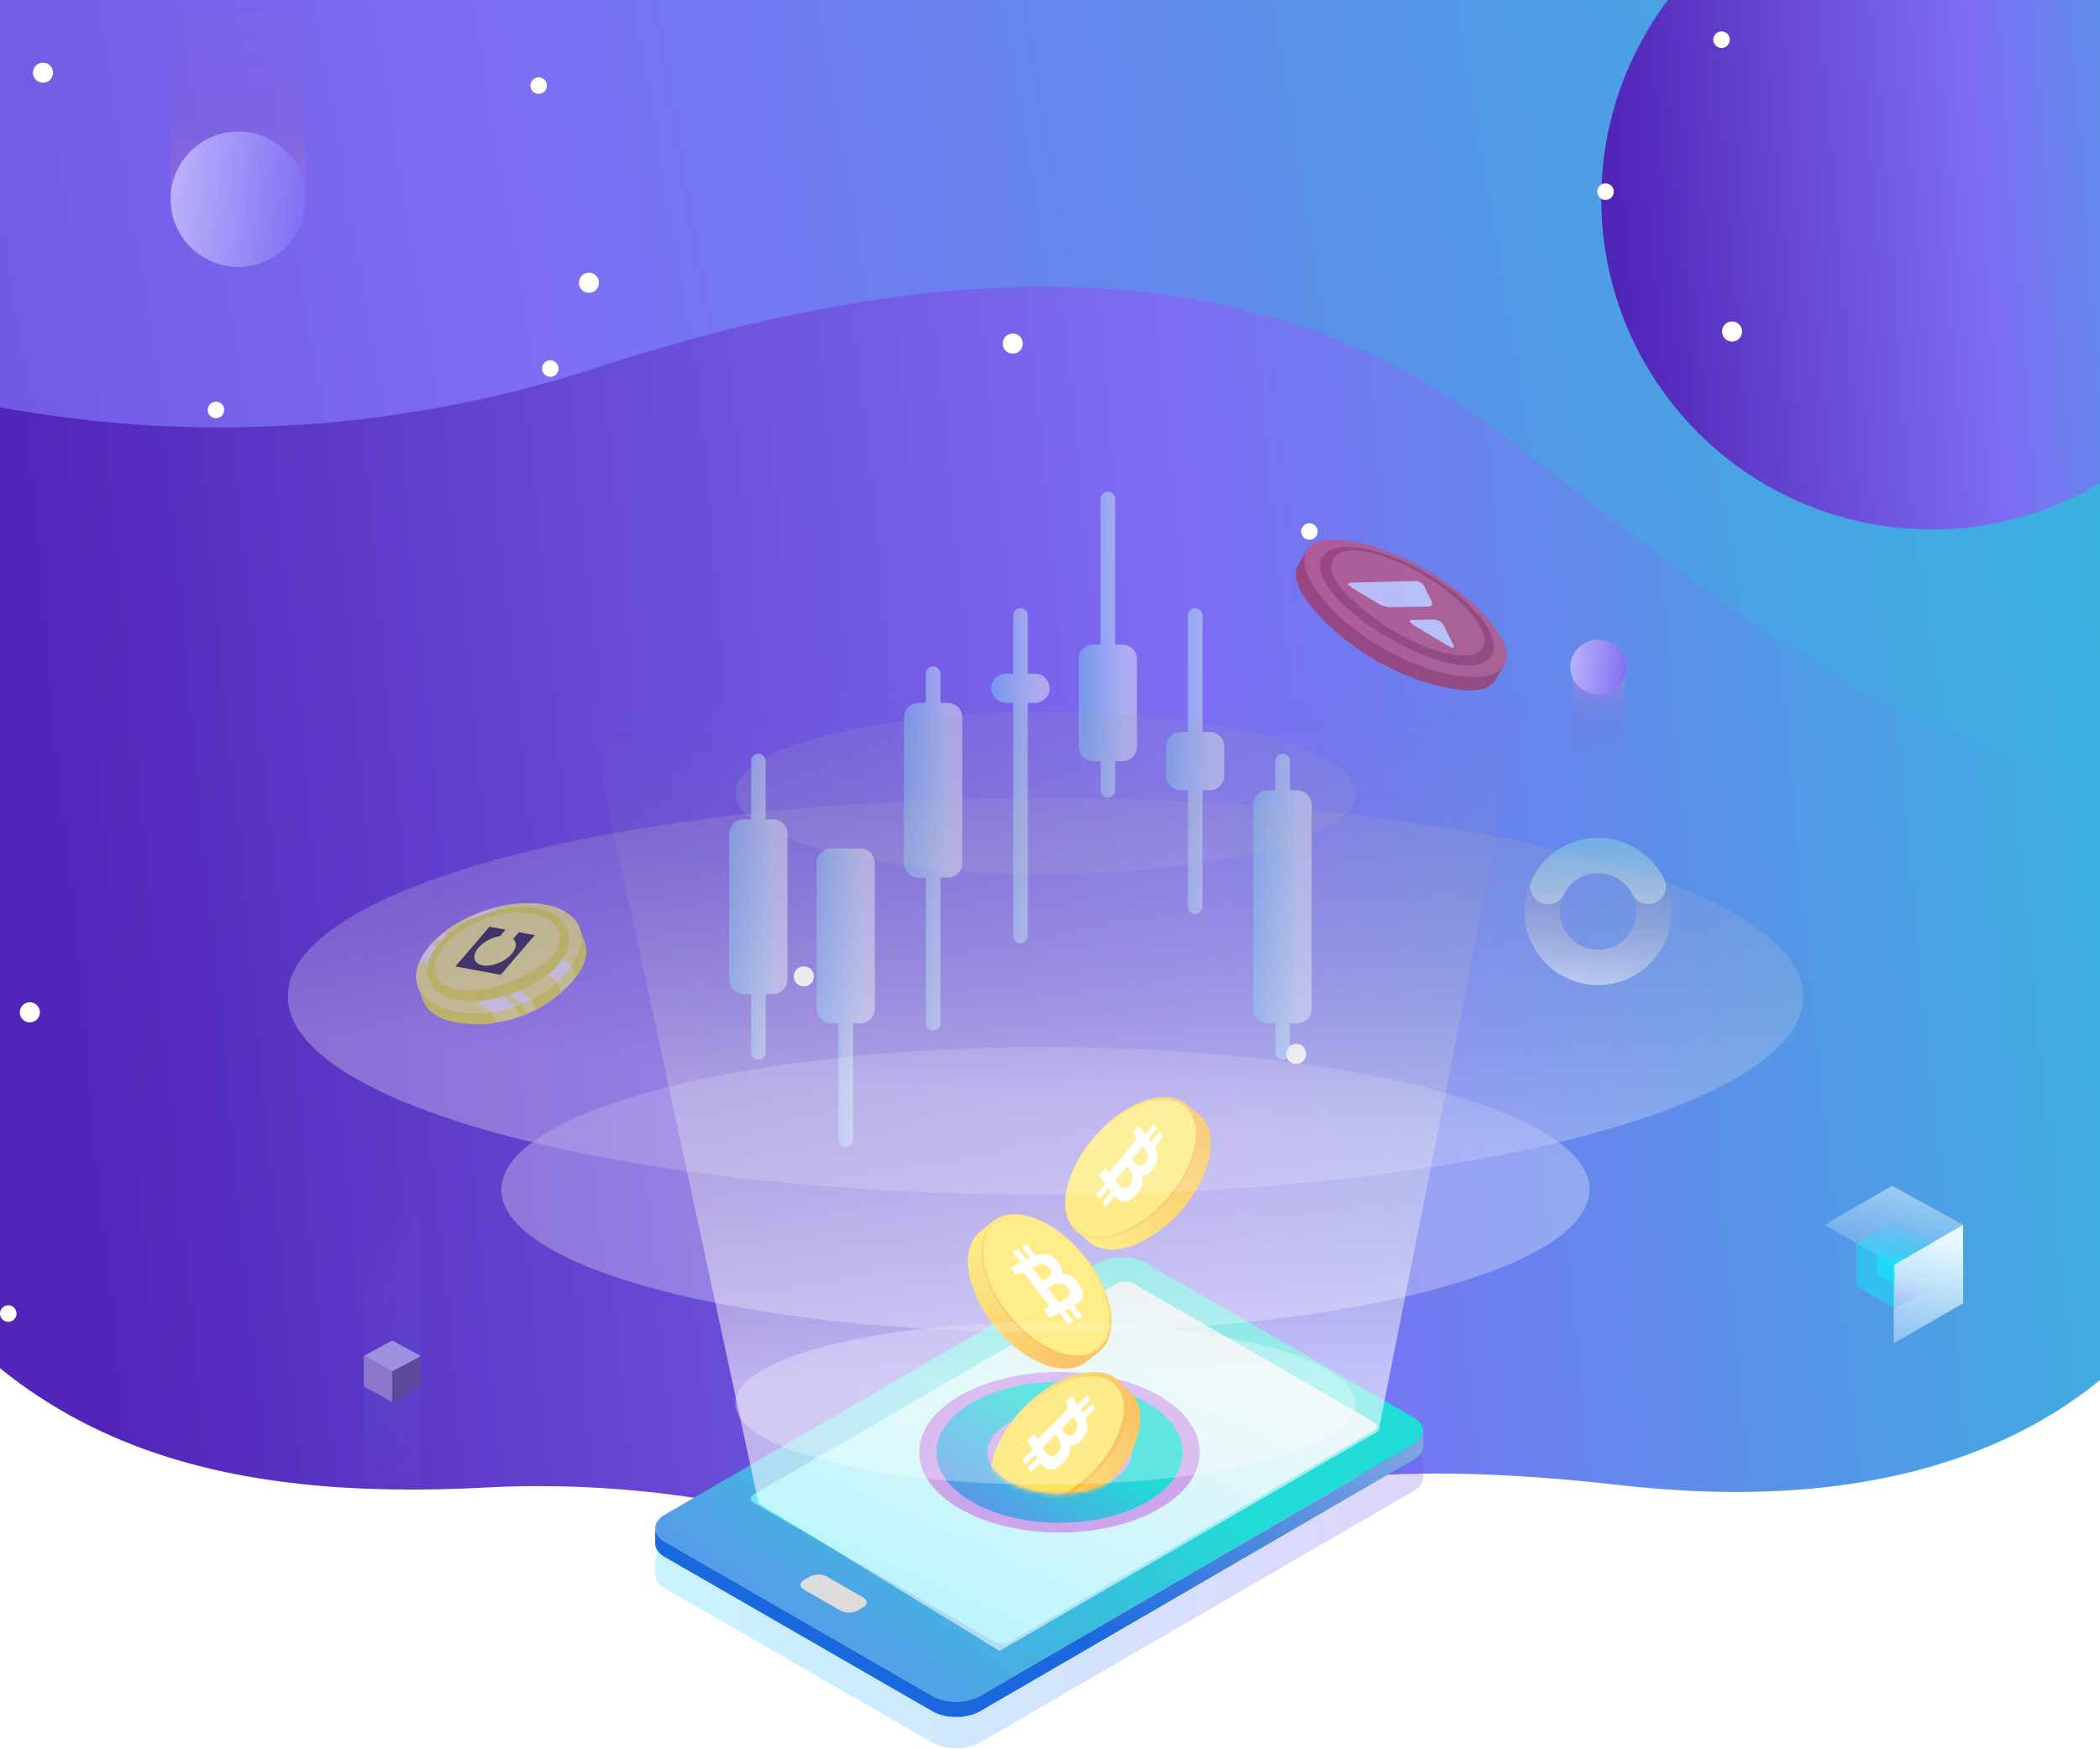 <svg width="480" height="400" viewBox="0 0 480 400" fill="none" xmlns="http://www.w3.org/2000/svg">
<rect x="0" y="0" width="480" height="400" fill="#333333" stroke="none"/>
<g clip-path="url(#clip0_7673_27506)">
<rect width="480" height="400" fill="url(#paint0_linear_7673_27506)"/>
<path d="M-24.14 286.667C-64.471 230 -107.311 230 -129 230V400H581V241.153C547.015 241.153 527.911 255.545 496.754 297.82C478.192 323.005 441.366 347.523 370.025 339.376C266.062 327.503 254.232 358.804 236.307 376.794C201.712 342.074 140.588 338.353 111.909 339.915C49.172 343.332 6.629 329.898 -24.14 286.667Z" fill="white"/>
<path d="M140.022 82.827C46.882 114.441 -34.801 88.307 -64 71.288V0H544V185.729C448.272 190.155 397.267 139.416 339.978 96.737C282.689 54.059 208.768 61.014 140.022 82.827Z" fill="url(#paint1_linear_7673_27506)"/>
<circle cx="441.5" cy="45.5" r="75.5" fill="url(#paint2_linear_7673_27506)"/>
<g clip-path="url(#clip1_7673_27506)">
<g style="mix-blend-mode:overlay">
<path d="M345.392 397.065C346.651 397.065 347.688 398.086 347.688 399.362C347.688 400.638 346.668 401.659 345.392 401.659C344.116 401.659 343.095 400.638 343.095 399.362C343.095 398.086 344.116 397.065 345.392 397.065Z" fill="white"/>
<path d="M183.736 220.838C184.995 220.838 186.033 221.859 186.033 223.135C186.033 224.412 185.012 225.432 183.736 225.432C182.46 225.432 181.44 224.412 181.44 223.135C181.44 221.859 182.46 220.838 183.736 220.838Z" fill="white"/>
<path d="M395.898 73.469C397.156 73.469 398.194 74.49 398.194 75.766C398.194 77.042 397.173 78.063 395.898 78.063C394.622 78.063 393.601 77.042 393.601 75.766C393.601 74.49 394.622 73.469 395.898 73.469Z" fill="white"/>
<path d="M231.486 76.226C232.745 76.226 233.782 77.246 233.782 78.523C233.782 79.799 232.762 80.82 231.486 80.82C230.21 80.82 229.189 79.799 229.189 78.523C229.189 77.246 230.21 76.226 231.486 76.226Z" fill="white"/>
<path d="M1.888 298.309C2.926 298.309 3.776 299.159 3.776 300.197C3.776 301.235 2.926 302.086 1.888 302.086C0.851 302.086 0 301.235 0 300.197C0 299.159 0.851 298.309 1.888 298.309Z" fill="white"/>
<path d="M430.634 368.412C431.672 368.412 432.522 369.262 432.522 370.3C432.522 371.338 431.672 372.189 430.634 372.189C429.596 372.189 428.746 371.338 428.746 370.3C428.746 369.262 429.596 368.412 430.634 368.412Z" fill="white"/>
<path d="M354.22 377.889C355.258 377.889 356.109 378.74 356.109 379.778C356.109 380.816 355.258 381.667 354.22 381.667C353.183 381.667 352.332 380.816 352.332 379.778C352.332 378.74 353.183 377.889 354.22 377.889Z" fill="white"/>
<path d="M299.292 119.581C300.33 119.581 301.18 120.431 301.18 121.469C301.18 122.507 300.33 123.358 299.292 123.358C298.254 123.358 297.404 122.507 297.404 121.469C297.404 120.431 298.254 119.581 299.292 119.581Z" fill="white"/>
<path d="M123.126 17.676C124.163 17.676 125.014 18.527 125.014 19.565C125.014 20.603 124.163 21.454 123.126 21.454C122.088 21.454 121.238 20.603 121.238 19.565C121.238 18.527 122.088 17.676 123.126 17.676Z" fill="white"/>
</g>
<g style="mix-blend-mode:overlay">
<path d="M393.499 10.956C392.461 10.956 391.611 10.105 391.611 9.067C391.611 8.029 392.461 7.178 393.499 7.178C394.537 7.178 395.387 8.029 395.387 9.067C395.387 10.105 394.537 10.956 393.499 10.956Z" fill="white"/>
<path d="M9.832 18.918C8.573 18.918 7.536 17.897 7.536 16.621C7.536 15.345 8.556 14.324 9.832 14.324C11.108 14.324 12.129 15.345 12.129 16.621C12.129 17.897 11.108 18.918 9.832 18.918Z" fill="white"/>
<path d="M134.608 66.918C133.349 66.918 132.312 65.897 132.312 64.621C132.312 63.345 133.332 62.324 134.608 62.324C135.884 62.324 136.905 63.345 136.905 64.621C136.905 65.897 135.884 66.918 134.608 66.918Z" fill="white"/>
<path d="M296.247 243.162C294.988 243.162 293.95 242.142 293.95 240.865C293.95 239.589 294.971 238.568 296.247 238.568C297.523 238.568 298.543 239.589 298.543 240.865C298.543 242.142 297.523 243.162 296.247 243.162Z" fill="white"/>
<path d="M6.821 233.651C5.563 233.651 4.525 232.63 4.525 231.354C4.525 230.078 5.546 229.057 6.821 229.057C8.097 229.057 9.118 230.078 9.118 231.354C9.118 232.63 8.097 233.651 6.821 233.651Z" fill="white"/>
<path d="M84.103 390.532C82.844 390.532 81.806 389.511 81.806 388.235C81.806 386.958 82.827 385.938 84.103 385.938C85.378 385.938 86.399 386.958 86.399 388.235C86.399 389.511 85.378 390.532 84.103 390.532Z" fill="white"/>
<path d="M248.497 387.758C247.238 387.758 246.2 386.737 246.2 385.461C246.2 384.184 247.221 383.164 248.497 383.164C249.773 383.164 250.793 384.184 250.793 385.461C250.793 386.737 249.773 387.758 248.497 387.758Z" fill="white"/>
<path d="M366.979 45.684C365.941 45.684 365.09 44.833 365.09 43.795C365.09 42.757 365.941 41.906 366.979 41.906C368.016 41.906 368.867 42.757 368.867 43.795C368.867 44.833 368.016 45.684 366.979 45.684Z" fill="white"/>
<path d="M49.366 95.572C48.328 95.572 47.478 94.722 47.478 93.684C47.478 92.646 48.328 91.795 49.366 91.795C50.404 91.795 51.254 92.646 51.254 93.684C51.254 94.722 50.404 95.572 49.366 95.572Z" fill="white"/>
<path d="M125.779 86.112C124.742 86.112 123.891 85.261 123.891 84.223C123.891 83.185 124.742 82.335 125.779 82.335C126.817 82.335 127.668 83.185 127.668 84.223C127.668 85.261 126.817 86.112 125.779 86.112Z" fill="white"/>
<path d="M180.708 344.42C179.67 344.42 178.82 343.569 178.82 342.531C178.82 341.493 179.67 340.643 180.708 340.643C181.746 340.643 182.596 341.493 182.596 342.531C182.596 343.569 181.746 344.42 180.708 344.42Z" fill="white"/>
</g>
</g>
<g style="mix-blend-mode:luminosity">
<path d="M39 -10.976L39 44.605L54.731 60.09L69.94 44.605L69.94 -30" fill="url(#paint3_linear_7673_27506)"/>
</g>
<circle cx="54.47" cy="45.53" r="15.47" fill="url(#paint4_linear_7673_27506)"/>
<path style="mix-blend-mode:multiply" opacity="0.22" d="M323.037 331.009L261.886 295.771C258.91 294.05 254.091 294.05 251.128 295.771L151.988 353.288C150.513 354.142 149.776 355.273 149.776 356.39L149.749 359.886C149.749 360.031 149.749 360.175 149.789 360.307C149.947 361.293 150.684 362.265 152.001 363.014L213.152 398.252C213.494 398.45 213.863 398.621 214.258 398.778C214.271 398.778 214.298 398.778 214.324 398.805C214.39 398.831 214.443 398.844 214.508 398.87C214.732 398.949 214.956 399.028 215.193 399.094C215.312 399.133 215.443 399.159 215.575 399.186C215.654 399.199 215.72 399.225 215.799 399.238C215.865 399.251 215.931 399.278 215.996 399.291C216.247 399.343 216.497 399.383 216.747 399.422C216.839 399.422 216.931 399.435 217.023 399.449C217.089 399.449 217.142 399.462 217.208 399.475C217.3 399.475 217.392 399.501 217.484 399.501C217.735 399.527 217.985 399.541 218.235 399.541C218.314 399.541 218.393 399.541 218.472 399.541C218.538 399.541 218.604 399.541 218.669 399.541C218.788 399.541 218.893 399.541 219.012 399.541C219.288 399.541 219.578 399.514 219.855 399.488C219.881 399.488 219.92 399.488 219.947 399.475C220.026 399.475 220.092 399.449 220.171 399.449C220.381 399.422 220.605 399.396 220.816 399.357C220.908 399.343 221 399.304 221.092 399.291C221.356 399.238 221.606 399.173 221.856 399.107C221.988 399.067 222.133 399.054 222.264 399.002C222.37 398.962 222.475 398.923 222.58 398.883C222.686 398.844 222.778 398.805 222.883 398.765C223.252 398.621 223.62 398.45 223.95 398.266L323.09 340.749C323.09 340.749 323.156 340.71 323.182 340.696C323.248 340.657 323.314 340.604 323.38 340.565C323.472 340.499 323.564 340.447 323.656 340.381C323.735 340.328 323.801 340.263 323.867 340.21C323.946 340.144 324.025 340.079 324.104 340.013C324.117 340 324.143 339.987 324.156 339.973C324.183 339.947 324.209 339.921 324.235 339.895C324.354 339.776 324.459 339.671 324.551 339.553C324.578 339.527 324.604 339.5 324.617 339.474C324.644 339.448 324.644 339.421 324.67 339.395C324.736 339.303 324.788 339.224 324.854 339.132C324.881 339.093 324.907 339.053 324.933 339.027C324.933 339.014 324.946 338.988 324.96 338.975C324.999 338.896 325.039 338.817 325.065 338.738C325.091 338.685 325.118 338.646 325.131 338.593C325.131 338.58 325.131 338.567 325.144 338.541C325.17 338.462 325.183 338.396 325.21 338.317C325.223 338.265 325.249 338.212 325.249 338.16C325.249 338.147 325.249 338.133 325.249 338.12C325.262 338.041 325.276 337.963 325.276 337.884C325.276 337.831 325.289 337.778 325.289 337.726C325.289 337.7 325.289 337.687 325.289 337.66L325.315 334.164C325.315 334.23 325.315 334.309 325.302 334.374C325.407 333.178 324.67 331.956 323.077 331.036L323.037 331.009ZM149.868 357.034C149.868 357.034 149.894 357.152 149.921 357.218C149.894 357.152 149.894 357.1 149.881 357.034H149.868ZM149.789 356.613C149.789 356.613 149.789 356.745 149.802 356.811C149.802 356.745 149.802 356.679 149.789 356.613ZM150.25 357.901C150.25 357.901 150.197 357.809 150.171 357.77C150.197 357.809 150.223 357.862 150.25 357.901ZM150.632 358.414C150.632 358.414 150.632 358.414 150.645 358.427C150.645 358.427 150.645 358.427 150.632 358.414ZM151.329 359.045C151.329 359.045 151.224 358.966 151.185 358.927C151.237 358.966 151.277 359.006 151.329 359.045ZM215.18 395.558C215.312 395.597 215.43 395.637 215.562 395.676C215.43 395.65 215.312 395.597 215.18 395.558ZM216.563 395.86C216.707 395.887 216.852 395.913 216.997 395.939C216.852 395.926 216.707 395.887 216.563 395.86ZM218.775 396.018C219.157 396.018 219.552 395.992 219.92 395.952C219.538 395.992 219.157 396.005 218.775 396.018ZM222.37 395.413C222.37 395.413 222.488 395.374 222.554 395.361C222.501 395.387 222.435 395.4 222.37 395.413ZM323.05 337.226C323.156 337.161 323.248 337.095 323.353 337.029C323.261 337.095 323.169 337.161 323.063 337.213L323.05 337.226ZM323.775 336.727C323.775 336.727 323.814 336.701 323.827 336.688C323.814 336.688 323.801 336.714 323.775 336.727ZM324.538 335.978C324.538 335.978 324.591 335.912 324.63 335.873C324.604 335.912 324.578 335.938 324.551 335.978H324.538ZM324.828 335.57C324.828 335.57 324.881 335.478 324.907 335.439C324.881 335.478 324.854 335.518 324.828 335.57ZM325.025 335.189C325.025 335.189 325.078 335.071 325.104 335.005C325.078 335.058 325.052 335.123 325.039 335.176L325.025 335.189ZM325.21 334.598C325.21 334.598 325.183 334.716 325.17 334.769C325.183 334.703 325.21 334.65 325.21 334.585V334.598Z" fill="url(#paint5_linear_7673_27506)"/>
<path d="M323.037 323.859C326.026 325.581 326.039 328.367 323.077 330.076L223.936 387.593C220.974 389.315 216.168 389.315 213.178 387.593L152.027 352.355C149.051 350.633 149.025 347.859 151.988 346.138L251.128 288.621C254.091 286.899 258.91 286.899 261.886 288.621L323.037 323.859Z" fill="url(#paint6_linear_7673_27506)"/>
<path d="M325.276 327.224C325.276 327.303 325.276 327.382 325.249 327.461C325.249 327.526 325.223 327.592 325.197 327.658C325.17 327.737 325.157 327.815 325.131 327.881C325.104 327.947 325.078 327.999 325.052 328.065C325.012 328.144 324.986 328.223 324.946 328.302C324.92 328.354 324.881 328.42 324.841 328.473C324.788 328.565 324.723 328.657 324.657 328.735C324.617 328.788 324.578 328.841 324.538 328.893C324.446 329.011 324.328 329.13 324.222 329.235C324.183 329.274 324.143 329.314 324.091 329.366C324.025 329.432 323.933 329.498 323.854 329.564C323.788 329.616 323.709 329.682 323.643 329.734C323.551 329.8 323.458 329.853 323.366 329.918C323.274 329.984 323.182 330.05 323.077 330.102L223.937 387.619C223.607 387.816 223.239 387.974 222.87 388.119C222.778 388.158 222.672 388.197 222.567 388.237C222.33 388.316 222.093 388.381 221.856 388.46C221.606 388.526 221.356 388.592 221.092 388.644C220.789 388.71 220.487 388.763 220.171 388.802C220.092 388.802 220.026 388.828 219.947 388.828C219.525 388.868 219.091 388.894 218.669 388.894C218.604 388.894 218.538 388.894 218.472 388.894C218.051 388.894 217.629 388.868 217.208 388.828C217.142 388.828 217.076 388.815 217.023 388.802C216.615 388.749 216.194 388.684 215.799 388.592C215.72 388.579 215.654 388.552 215.575 388.539C215.206 388.447 214.864 388.342 214.522 388.224C214.456 388.197 214.39 388.184 214.337 388.158C213.929 388 213.534 387.816 213.178 387.606L152.027 352.368C150.908 351.724 150.197 350.922 149.921 350.081C149.828 349.805 149.776 349.516 149.776 349.24L149.749 352.736C149.749 352.88 149.749 353.025 149.789 353.156C149.947 354.142 150.684 355.115 152.001 355.864L213.152 391.102C213.494 391.299 213.863 391.47 214.258 391.628C214.271 391.628 214.298 391.628 214.324 391.654C214.39 391.68 214.443 391.694 214.508 391.72C214.732 391.799 214.956 391.878 215.193 391.943C215.312 391.983 215.443 392.009 215.575 392.035C215.654 392.049 215.72 392.075 215.799 392.088C215.865 392.101 215.931 392.127 215.996 392.141C216.247 392.193 216.497 392.233 216.747 392.272C216.839 392.272 216.931 392.285 217.023 392.298C217.089 392.298 217.142 392.311 217.208 392.325C217.3 392.325 217.392 392.351 217.484 392.351C217.735 392.377 217.985 392.39 218.235 392.39C218.314 392.39 218.393 392.39 218.472 392.39C218.538 392.39 218.604 392.39 218.669 392.39C218.788 392.39 218.893 392.39 219.012 392.39C219.288 392.39 219.578 392.364 219.855 392.338C219.881 392.338 219.92 392.338 219.947 392.325C220.026 392.325 220.092 392.298 220.171 392.298C220.381 392.272 220.605 392.246 220.816 392.206C220.908 392.193 221 392.154 221.092 392.141C221.356 392.088 221.606 392.022 221.856 391.957C221.988 391.917 222.133 391.904 222.264 391.851C222.37 391.812 222.475 391.772 222.58 391.733C222.686 391.694 222.778 391.654 222.883 391.615C223.252 391.47 223.62 391.299 223.95 391.115L323.09 333.599C323.09 333.599 323.156 333.559 323.182 333.546C323.248 333.507 323.314 333.454 323.38 333.415C323.472 333.349 323.564 333.296 323.656 333.231C323.735 333.178 323.801 333.112 323.867 333.06C323.946 332.994 324.025 332.928 324.104 332.863C324.117 332.849 324.143 332.836 324.156 332.823C324.183 332.797 324.209 332.771 324.235 332.744C324.354 332.626 324.459 332.521 324.551 332.403C324.578 332.376 324.604 332.35 324.617 332.324C324.644 332.297 324.644 332.271 324.67 332.245C324.736 332.153 324.788 332.074 324.854 331.982C324.881 331.943 324.907 331.903 324.933 331.877C324.933 331.864 324.946 331.837 324.96 331.824C324.999 331.745 325.039 331.667 325.065 331.588C325.091 331.535 325.118 331.496 325.131 331.443C325.131 331.43 325.131 331.417 325.144 331.39C325.17 331.312 325.183 331.246 325.21 331.167C325.223 331.115 325.249 331.062 325.249 331.009C325.249 330.996 325.249 330.983 325.249 330.97C325.262 330.891 325.276 330.812 325.276 330.733C325.276 330.681 325.289 330.628 325.289 330.576C325.289 330.549 325.289 330.536 325.289 330.51L325.315 327.014C325.315 327.093 325.315 327.158 325.302 327.237L325.276 327.224Z" fill="url(#paint7_linear_7673_27506)"/>
<path d="M314.017 324.976C314.965 325.528 314.978 326.422 314.017 326.974L230.863 375.211C229.915 375.763 228.361 375.763 227.4 375.211L172.319 343.469C171.358 342.917 171.358 342.024 172.319 341.472L255.473 293.234C256.421 292.682 257.975 292.682 258.936 293.234L314.017 324.976Z" fill="url(#paint8_linear_7673_27506)"/>
<path d="M197.324 365.104C198.378 365.708 198.378 366.694 197.324 367.299L195.942 368.101C194.888 368.705 193.19 368.705 192.136 368.101L183.762 363.277C182.708 362.672 182.708 361.686 183.762 361.082L185.144 360.28C186.198 359.676 187.896 359.676 188.95 360.28L197.324 365.104Z" fill="#DCDCDC"/>
<path style="mix-blend-mode:overlay" opacity="0.57" d="M315.084 327.066L384.912 -25H93.905L173.385 343.548L228.479 377.301L315.084 327.066Z" fill="url(#paint9_linear_7673_27506)"/>
<g style="mix-blend-mode:luminosity" opacity="0.5">
<path d="M269.862 167.282H271.526V140.658C271.526 140.216 271.702 139.793 272.014 139.481C272.326 139.169 272.749 138.994 273.19 138.994C273.632 138.994 274.055 139.169 274.367 139.481C274.679 139.793 274.854 140.216 274.854 140.658V167.282H276.518C277.401 167.282 278.248 167.633 278.872 168.257C279.496 168.881 279.846 169.728 279.846 170.61V177.267C279.846 178.149 279.496 178.996 278.872 179.62C278.248 180.244 277.401 180.595 276.518 180.595H274.854V207.219C274.854 207.661 274.679 208.084 274.367 208.396C274.055 208.708 273.632 208.884 273.19 208.884C272.749 208.884 272.326 208.708 272.014 208.396C271.702 208.084 271.526 207.661 271.526 207.219V180.595H269.862C268.98 180.595 268.133 180.244 267.509 179.62C266.885 178.996 266.534 178.149 266.534 177.267V170.61C266.534 169.728 266.885 168.881 267.509 168.257C268.133 167.633 268.98 167.282 269.862 167.282Z" fill="url(#paint10_linear_7673_27506)"/>
<path d="M289.831 180.595H291.495V173.939C291.495 173.498 291.67 173.074 291.982 172.762C292.294 172.45 292.717 172.275 293.159 172.275C293.6 172.275 294.023 172.45 294.335 172.762C294.647 173.074 294.823 173.498 294.823 173.939V180.595H296.487C297.37 180.595 298.216 180.946 298.84 181.57C299.464 182.194 299.815 183.041 299.815 183.923V230.516C299.815 231.399 299.464 232.246 298.84 232.87C298.216 233.494 297.37 233.845 296.487 233.845H294.823V240.501C294.823 240.942 294.647 241.365 294.335 241.677C294.023 241.989 293.6 242.165 293.159 242.165C292.717 242.165 292.294 241.989 291.982 241.677C291.67 241.365 291.495 240.942 291.495 240.501V233.845H289.831C288.948 233.845 288.102 233.494 287.477 232.87C286.853 232.246 286.503 231.399 286.503 230.516V183.923C286.503 183.041 286.853 182.194 287.477 181.57C288.102 180.946 288.948 180.595 289.831 180.595Z" fill="url(#paint11_linear_7673_27506)"/>
<path d="M249.894 147.314H251.558V114.033C251.558 113.592 251.733 113.169 252.045 112.857C252.357 112.544 252.78 112.369 253.222 112.369C253.663 112.369 254.086 112.544 254.398 112.857C254.71 113.169 254.886 113.592 254.886 114.033V147.314H256.55C257.433 147.314 258.279 147.665 258.903 148.289C259.527 148.913 259.878 149.759 259.878 150.642V170.611C259.878 171.493 259.527 172.34 258.903 172.964C258.279 173.588 257.433 173.939 256.55 173.939H254.886V180.595C254.886 181.036 254.71 181.46 254.398 181.772C254.086 182.084 253.663 182.259 253.222 182.259C252.78 182.259 252.357 182.084 252.045 181.772C251.733 181.46 251.558 181.036 251.558 180.595V173.939H249.894C249.011 173.939 248.164 173.588 247.54 172.964C246.916 172.34 246.566 171.493 246.566 170.611V150.642C246.566 149.759 246.916 148.913 247.54 148.289C248.164 147.665 249.011 147.314 249.894 147.314Z" fill="url(#paint12_linear_7673_27506)"/>
<path d="M229.925 153.97H231.589V140.658C231.589 140.216 231.764 139.793 232.076 139.481C232.389 139.169 232.812 138.994 233.253 138.994C233.694 138.994 234.118 139.169 234.43 139.481C234.742 139.793 234.917 140.216 234.917 140.658V153.97H236.581C237.464 153.97 238.31 154.321 238.935 154.945C239.559 155.569 239.909 156.415 239.909 157.298C239.909 158.181 239.559 159.027 238.935 159.651C238.31 160.276 237.464 160.626 236.581 160.626H234.917V213.876C234.917 214.317 234.742 214.74 234.43 215.052C234.118 215.364 233.694 215.54 233.253 215.54C232.812 215.54 232.389 215.364 232.076 215.052C231.764 214.74 231.589 214.317 231.589 213.876V160.626H229.925C229.042 160.626 228.196 160.276 227.572 159.651C226.948 159.027 226.597 158.181 226.597 157.298C226.597 156.415 226.948 155.569 227.572 154.945C228.196 154.321 229.042 153.97 229.925 153.97Z" fill="url(#paint13_linear_7673_27506)"/>
<path d="M209.957 160.626H211.621V153.97C211.621 153.529 211.796 153.106 212.108 152.794C212.42 152.481 212.843 152.306 213.285 152.306C213.726 152.306 214.149 152.481 214.461 152.794C214.773 153.106 214.949 153.529 214.949 153.97V160.626H216.613C217.495 160.626 218.342 160.977 218.966 161.601C219.59 162.225 219.941 163.072 219.941 163.954V197.235C219.941 198.118 219.59 198.965 218.966 199.589C218.342 200.213 217.495 200.563 216.613 200.563H214.949V233.844C214.949 234.286 214.773 234.709 214.461 235.021C214.149 235.333 213.726 235.508 213.285 235.508C212.843 235.508 212.42 235.333 212.108 235.021C211.796 234.709 211.621 234.286 211.621 233.844V200.563H209.957C209.074 200.563 208.227 200.213 207.603 199.589C206.979 198.965 206.628 198.118 206.628 197.235V163.954C206.628 163.072 206.979 162.225 207.603 161.601C208.227 160.977 209.074 160.626 209.957 160.626Z" fill="url(#paint14_linear_7673_27506)"/>
<path d="M189.988 193.907H196.644C197.527 193.907 198.373 194.258 198.998 194.882C199.622 195.506 199.972 196.353 199.972 197.235V230.516C199.972 231.399 199.622 232.245 198.998 232.87C198.373 233.494 197.527 233.844 196.644 233.844H194.98V260.469C194.98 260.91 194.805 261.334 194.493 261.646C194.181 261.958 193.757 262.133 193.316 262.133C192.875 262.133 192.452 261.958 192.139 261.646C191.827 261.334 191.652 260.91 191.652 260.469V233.844H189.988C189.105 233.844 188.259 233.494 187.635 232.87C187.011 232.245 186.66 231.399 186.66 230.516V197.235C186.66 196.353 187.011 195.506 187.635 194.882C188.259 194.258 189.105 193.907 189.988 193.907Z" fill="url(#paint15_linear_7673_27506)"/>
<path d="M170.02 187.251H171.684V173.939C171.684 173.498 171.859 173.074 172.171 172.762C172.483 172.45 172.906 172.275 173.348 172.275C173.789 172.275 174.212 172.45 174.524 172.762C174.836 173.074 175.012 173.498 175.012 173.939V187.251H176.676C177.558 187.251 178.405 187.602 179.029 188.226C179.653 188.85 180.004 189.697 180.004 190.579V223.86C180.004 224.743 179.653 225.589 179.029 226.214C178.405 226.838 177.558 227.188 176.676 227.188H175.012V240.501C175.012 240.942 174.836 241.365 174.524 241.677C174.212 241.989 173.789 242.165 173.348 242.165C172.906 242.165 172.483 241.989 172.171 241.677C171.859 241.365 171.684 240.942 171.684 240.501V227.188H170.02C169.137 227.188 168.29 226.838 167.666 226.214C167.042 225.589 166.691 224.743 166.691 223.86V190.579C166.691 189.697 167.042 188.85 167.666 188.226C168.29 187.602 169.137 187.251 170.02 187.251Z" fill="url(#paint16_linear_7673_27506)"/>
</g>
<g style="mix-blend-mode:luminosity" opacity="0.5" clip-path="url(#clip2_7673_27506)">
<path d="M343.788 152.022L341.842 155.376C340.628 157.466 337.617 158.094 333.496 157.621C332.601 157.516 331.645 157.362 330.65 157.158C329.674 156.959 328.654 156.715 327.599 156.426C324.877 155.68 321.921 154.62 318.905 153.212C317.96 152.774 317.004 152.296 316.049 151.783C315.476 151.48 314.904 151.161 314.332 150.828C312.042 149.499 309.932 148.061 308.016 146.573C305.12 144.333 302.672 141.994 300.746 139.8C296.983 135.525 295.256 131.738 296.734 129.195L298.68 125.84C299.223 124.905 300.138 124.238 301.363 123.82L304.174 125.452C304.359 125.452 304.538 125.462 304.727 125.472C306.349 125.552 308.171 125.835 310.126 126.318C310.191 126.333 310.251 126.348 310.311 126.363C310.46 126.398 310.609 126.438 310.758 126.477C311.077 126.562 311.4 126.647 311.724 126.741C312.605 126.995 313.511 127.289 314.431 127.617C314.789 127.741 315.148 127.876 315.511 128.01C315.69 128.08 315.874 128.149 316.059 128.219C316.422 128.363 316.79 128.508 317.158 128.662C317.342 128.737 317.527 128.816 317.711 128.896C318.452 129.209 319.204 129.548 319.955 129.911C320.124 129.991 320.284 130.065 320.453 130.15C320.527 130.185 320.602 130.225 320.677 130.26C321.005 130.419 321.339 130.588 321.667 130.752C322.045 130.946 322.429 131.145 322.812 131.349C323.001 131.454 323.195 131.553 323.384 131.658C323.608 131.782 323.832 131.902 324.056 132.026C324.354 132.19 324.648 132.36 324.947 132.529C325.245 132.703 325.539 132.872 325.828 133.051C327.38 133.982 328.858 134.952 330.247 135.943C330.441 136.082 330.63 136.216 330.819 136.356C330.914 136.426 331.003 136.495 331.098 136.56C331.406 136.789 331.715 137.018 332.013 137.247C332.088 137.301 332.158 137.361 332.227 137.416C332.436 137.575 332.64 137.734 332.84 137.899C333.044 138.058 333.243 138.222 333.437 138.381C333.87 138.735 334.283 139.083 334.691 139.441C334.825 139.556 334.96 139.68 335.094 139.795C335.248 139.934 335.402 140.073 335.557 140.213C335.641 140.287 335.721 140.362 335.801 140.437C336.079 140.695 336.348 140.954 336.612 141.208C336.721 141.313 336.826 141.417 336.93 141.522C337.239 141.825 337.532 142.134 337.821 142.437C337.916 142.532 338.005 142.631 338.095 142.731C338.229 142.88 338.364 143.024 338.493 143.169C338.622 143.313 338.752 143.457 338.876 143.607C338.941 143.681 339.001 143.756 339.06 143.826C339.095 143.861 339.125 143.9 339.155 143.935C339.185 143.97 339.215 144.01 339.249 144.045C339.493 144.333 339.727 144.632 339.946 144.921C340.056 145.065 340.165 145.209 340.27 145.353C340.359 145.473 340.449 145.597 340.533 145.717C340.563 145.762 340.598 145.806 340.628 145.851C340.698 145.946 340.762 146.04 340.827 146.14C341.031 146.443 341.225 146.747 341.404 147.046L344.221 148.678C344.465 149.947 344.34 151.072 343.798 152.007L343.788 152.022Z" fill="#B91819"/>
<path d="M343.788 152.022C343.574 152.385 343.31 152.709 342.987 152.997C339.145 156.396 327.42 154.749 315.929 148.076C304.428 141.407 297.187 132.041 298.232 127.02C298.322 126.602 298.471 126.209 298.68 125.84C299.223 124.905 300.138 124.238 301.363 123.82C306.304 122.133 316.203 124.591 326.191 130.389C336.179 136.187 343.226 143.562 344.211 148.693C344.455 149.962 344.33 151.086 343.788 152.022Z" fill="#E84142"/>
<path opacity="0.5" d="M342.713 153.873L341.842 155.376C340.628 157.467 337.617 158.094 333.496 157.621L335.203 154.655C335.203 154.655 332.67 145.1 330.928 138.536C337.468 143.408 341.837 148.703 342.599 152.659C342.678 153.077 342.718 153.485 342.718 153.868L342.713 153.873Z" fill="#C9A200"/>
<path d="M340.911 149.818C338.478 154.013 328.565 152.266 317.492 145.841C306.419 139.417 299.785 131.554 302.219 127.363C304.652 123.168 314.998 124.631 326.071 131.056C337.144 137.481 343.345 145.627 340.911 149.818Z" fill="#B91819"/>
<path d="M338.772 148.041C336.721 151.569 327.773 149.131 318.452 143.721C309.131 138.312 302.572 131.753 304.622 128.219C306.673 124.691 316.088 126.328 325.41 131.738C334.731 137.147 340.822 144.508 338.777 148.041H338.772Z" fill="#E84142"/>
<path d="M308.006 146.573C305.11 144.333 302.662 141.994 300.736 139.8C296.983 135.525 295.256 131.738 296.734 129.195L298.68 125.84C299.223 124.905 300.138 124.238 301.363 123.82L304.174 125.452C304.359 125.452 304.538 125.462 304.727 125.472C306.349 131.588 309.599 143.821 309.599 143.821L308.006 146.568V146.573Z" fill="#B91819"/>
<path d="M317.641 149.036L316.044 151.783C315.471 151.48 314.899 151.161 314.327 150.828L315.904 148.086C315.904 148.086 312.052 133.584 310.126 126.333C310.191 126.348 310.251 126.363 310.311 126.378C310.46 126.413 310.609 126.452 310.758 126.492C311.077 126.577 311.4 126.661 311.724 126.756C313.7 134.186 317.641 149.036 317.641 149.036Z" fill="#B91819"/>
<path d="M344.211 148.693C344.455 149.962 344.33 151.086 343.788 152.022L342.718 153.873L341.847 155.376C340.633 157.466 337.622 158.093 333.501 157.621L335.208 154.655C335.208 154.655 332.675 145.1 330.933 138.535C330.685 137.6 330.451 136.729 330.247 135.953C330.441 136.092 330.63 136.231 330.819 136.366C330.914 136.43 331.008 136.5 331.098 136.57C331.411 136.799 331.715 137.028 332.013 137.261C332.083 137.316 332.158 137.376 332.227 137.426C332.431 137.585 332.64 137.744 332.84 137.908C333.044 138.068 333.238 138.232 333.437 138.391C333.87 138.744 334.283 139.093 334.691 139.451C334.825 139.566 334.96 139.685 335.094 139.805C335.248 139.944 335.402 140.083 335.557 140.223C335.641 140.297 335.721 140.372 335.801 140.446C336.079 140.705 336.348 140.964 336.612 141.218C336.721 141.322 336.826 141.427 336.93 141.531C337.239 141.835 337.532 142.144 337.821 142.447C337.916 142.542 338.005 142.641 338.095 142.741C338.229 142.89 338.364 143.034 338.493 143.179C338.622 143.323 338.752 143.467 338.876 143.617C338.941 143.691 339.001 143.766 339.06 143.836C339.095 143.87 339.125 143.91 339.155 143.945C339.185 143.985 339.215 144.02 339.244 144.055C339.488 144.343 339.722 144.642 339.941 144.93C340.051 145.075 340.165 145.219 340.27 145.363C340.359 145.483 340.449 145.607 340.533 145.727C340.563 145.771 340.598 145.816 340.628 145.861C340.693 145.961 340.762 146.055 340.827 146.15C341.036 146.453 341.225 146.757 341.404 147.055L344.221 148.688L344.211 148.693Z" fill="#B91819"/>
<path d="M329.217 153.644L327.599 156.426C324.937 155.695 322.05 154.67 319.104 153.306C319.039 153.276 318.97 153.246 318.905 153.216L319.293 152.549L320.498 150.474C320.498 150.474 317.128 137.789 315.003 129.787C314.799 129.02 314.605 128.299 314.431 127.637C314.789 127.761 315.148 127.891 315.511 128.03C315.69 128.1 315.874 128.169 316.058 128.239C316.422 128.383 316.79 128.528 317.158 128.682C317.342 128.756 317.527 128.836 317.711 128.916C318.457 129.234 319.204 129.568 319.955 129.931C320.124 130.011 320.284 130.09 320.448 130.165C320.522 130.2 320.597 130.239 320.672 130.274C321 130.439 321.329 130.603 321.662 130.772C322.045 130.966 322.429 131.165 322.807 131.369C322.996 131.474 323.19 131.578 323.379 131.683C323.568 132.409 323.782 133.201 324.006 134.047C326.051 141.755 329.212 153.654 329.212 153.654L329.217 153.644Z" fill="#B91819"/>
<path d="M304.154 123.327C303.104 123.387 302.164 123.546 301.358 123.825C300.133 124.243 299.218 124.91 298.675 125.845C298.461 126.209 298.317 126.602 298.227 127.025C297.391 131.046 301.87 137.854 309.599 143.831C307.787 136.993 305.971 130.16 304.154 123.327Z" fill="#E84142"/>
<path d="M311.017 124.088C310.485 123.964 309.957 123.849 309.445 123.755C311.594 131.857 313.749 139.959 315.899 148.061C315.909 148.065 315.919 148.07 315.929 148.075C316.501 148.409 317.074 148.727 317.646 149.031C315.436 140.715 313.232 132.404 311.022 124.088H311.017Z" fill="#E84142"/>
<path d="M335.203 154.66C338.697 154.899 341.459 154.346 342.982 152.998C343.3 152.714 343.569 152.39 343.783 152.022C344.325 151.087 344.45 149.962 344.206 148.693C343.325 144.109 337.602 137.729 329.261 132.29C331.242 139.745 333.223 147.205 335.198 154.66H335.203Z" fill="#E84142"/>
<path d="M322.513 128.408C319.458 126.876 316.467 125.671 313.685 124.82L320.498 150.47C323.513 151.878 326.47 152.938 329.217 153.645C326.982 145.234 324.748 136.819 322.518 128.408H322.513Z" fill="#E84142"/>
<path d="M304.722 125.467C303.582 125.855 302.726 126.487 302.214 127.363C300.551 130.225 303.119 134.793 308.434 139.451C307.195 134.788 305.961 130.13 304.722 125.467Z" fill="#B91819"/>
<path d="M311.341 125.298C310.813 125.208 310.296 125.139 309.803 125.084C311.5 131.474 313.197 137.859 314.889 144.249C315.466 144.617 316.059 144.98 316.666 145.344C314.894 138.66 313.117 131.977 311.341 125.293V125.298Z" fill="#B91819"/>
<path d="M334.517 152.062C337.627 152.266 339.906 151.549 340.911 149.817C343.081 146.08 338.393 139.207 329.51 133.206C331.177 139.491 332.849 145.776 334.517 152.057V152.062Z" fill="#B91819"/>
<path d="M322.742 129.259C319.642 127.711 316.661 126.577 313.968 125.87C315.84 132.917 317.711 139.959 319.577 147.001C322.722 148.683 325.733 149.967 328.47 150.823L322.742 129.254V129.259Z" fill="#B91819"/>
<path d="M305.259 127.473C305.006 127.692 304.787 127.935 304.622 128.219C303.587 130.001 304.752 132.554 307.349 135.341L305.259 127.473Z" fill="#E84142"/>
<path d="M311.669 126.537C311.142 126.462 310.629 126.408 310.146 126.383C311.43 131.225 312.719 136.067 314.003 140.904C314.585 141.308 315.188 141.706 315.805 142.099C314.426 136.913 313.048 131.723 311.674 126.537H311.669Z" fill="#E84142"/>
<path d="M333.875 149.648C336.253 149.852 338 149.37 338.772 148.041C340.469 145.12 336.577 139.566 329.898 134.674C331.222 139.665 332.551 144.657 333.875 149.648Z" fill="#E84142"/>
<path d="M323.061 130.459C319.985 128.881 316.969 127.727 314.282 127.055C315.77 132.668 317.263 138.282 318.751 143.89C321.886 145.692 324.972 147.15 327.758 148.155L323.061 130.459Z" fill="#E84142"/>
<path d="M330.864 138.317L331.347 138.595C331.516 138.695 331.665 138.75 331.794 138.775C331.924 138.794 332.008 138.775 332.043 138.71L332.441 138.018C332.476 137.958 332.456 137.874 332.372 137.769C332.287 137.665 332.163 137.565 331.994 137.471L330.386 136.54L330.859 138.317H330.864Z" fill="#F2A23B"/>
<path d="M313.56 133.659L313.396 133.942C313.361 134.002 313.386 134.082 313.471 134.186C313.585 134.331 313.7 134.48 313.814 134.629L313.555 133.659H313.56Z" fill="#F2A23B"/>
<path d="M318.191 143.987C327.583 149.673 336.875 151.511 338.945 148.093C341.014 144.675 335.078 137.294 325.685 131.607C316.292 125.921 307 124.083 304.931 127.501C302.861 130.92 308.798 138.3 318.191 143.987Z" fill="#E84142"/>
<path d="M327.84 141.59C328.653 141.576 329.604 142.152 329.969 142.879L332.219 147.444C332.584 148.171 331.919 148.182 330.741 147.468L323.348 142.993C322.183 142.288 321.884 141.694 322.684 141.672L327.84 141.59ZM323.474 132.78C324.288 132.766 325.225 133.334 325.59 134.061L326.083 135.092L327.264 137.492C327.521 138.127 327.27 138.541 326.589 138.608L317.651 138.772C316.861 138.746 315.757 138.364 314.657 137.732L309.287 134.481C308.109 133.768 307.807 133.178 308.623 133.16L323.474 132.78Z" fill="white"/>
</g>
<g clip-path="url(#clip3_7673_27506)">
<path style="mix-blend-mode:screen" d="M242.174 350.234C259.882 350.234 274.237 342.021 274.237 331.889C274.237 321.757 259.882 313.544 242.174 313.544C224.467 313.544 210.112 321.757 210.112 331.889C210.112 342.021 224.467 350.234 242.174 350.234Z" fill="url(#paint17_linear_7673_27506)"/>
<path style="mix-blend-mode:multiply" d="M242.174 345.59C255.399 345.59 266.12 339.456 266.12 331.889C266.12 324.322 255.399 318.188 242.174 318.188C228.949 318.188 218.229 324.322 218.229 331.889C218.229 339.456 228.949 345.59 242.174 345.59Z" fill="url(#paint18_linear_7673_27506)"/>
<g style="mix-blend-mode:multiply">
<path d="M242.174 347.995C257.719 347.995 270.321 340.784 270.321 331.889C270.321 322.994 257.719 315.784 242.174 315.784C226.629 315.784 214.027 322.994 214.027 331.889C214.027 340.784 226.629 347.995 242.174 347.995Z" fill="url(#paint19_linear_7673_27506)"/>
</g>
<path style="mix-blend-mode:multiply" d="M242.174 341.336C251.292 341.336 258.683 337.106 258.683 331.889C258.683 326.672 251.292 322.442 242.174 322.442C233.057 322.442 225.666 326.672 225.666 331.889C225.666 337.106 233.057 341.336 242.174 341.336Z" fill="url(#paint20_linear_7673_27506)"/>
<mask id="mask0_7673_27506" style="mask-type:luminance" maskUnits="userSpaceOnUse" x="225" y="299" width="42" height="43">
<path d="M266.862 318.188L260.227 317.745L262.13 299.406L229.079 303.348L226.259 329.668C224.84 332.801 226.274 336.271 230.564 338.726C237.012 342.415 247.465 342.415 253.911 338.726C256.362 337.324 257.88 335.589 258.467 333.776L261.534 334.054L266.864 318.186L266.862 318.188Z" fill="white"/>
</mask>
<g mask="url(#mask0_7673_27506)">
<path d="M255.699 315.59L258.471 318.293L258.372 321.637L253.932 317.831L255.699 315.59Z" fill="url(#paint21_linear_7673_27506)"/>
<path d="M252.869 339.667C260.349 332.139 262.858 322.567 258.472 318.287C254.087 314.007 244.468 316.64 236.988 324.168C229.508 331.696 226.999 341.268 231.385 345.548C235.77 349.827 245.389 347.194 252.869 339.667Z" fill="url(#paint22_linear_7673_27506)"/>
<path d="M250.098 336.965C257.578 329.438 260.087 319.866 255.702 315.586C251.317 311.306 241.698 313.939 234.218 321.467C226.738 328.995 224.229 338.567 228.614 342.846C233 347.126 242.618 344.493 250.098 336.965Z" fill="url(#paint23_linear_7673_27506)"/>
<path d="M249.59 336.469C256.591 329.423 258.939 320.464 254.835 316.458C250.73 312.453 241.727 314.917 234.726 321.962C227.725 329.008 225.377 337.967 229.482 341.973C233.587 345.979 242.589 343.515 249.59 336.469Z" fill="url(#paint24_linear_7673_27506)"/>
<g clip-path="url(#clip4_7673_27506)">
<path d="M247.36 328.908C248.9 327.181 248.779 325.559 248.099 324.038L250.337 321.809L249.69 320.751L247.51 322.921C247.341 322.642 247.16 322.365 246.979 322.089L249.173 319.905L248.527 318.846L246.289 321.075C246.143 320.851 246 320.632 245.866 320.412L245.873 320.404L244.981 318.943L243.526 320.392C243.526 320.392 244.024 321.155 243.997 321.161C244.259 321.59 244.024 322.048 243.772 322.365L241.222 324.904C241.24 324.934 241.262 324.974 241.282 325.025L241.213 324.914L237.641 328.471C237.456 328.624 237.131 328.82 236.947 328.521C236.94 328.55 236.477 327.752 236.477 327.752L234.722 329.161L235.564 330.54C235.72 330.797 235.868 331.055 236.017 331.304L233.754 333.558L234.401 334.616L236.639 332.387C236.81 332.685 236.978 332.969 237.146 333.243L234.916 335.463L235.564 336.521L237.823 334.271C239.042 335.922 240.38 336.593 242.625 334.606C244.433 333.007 244.819 331.603 244.514 330.282C245.291 330.496 246.234 330.174 247.36 328.908ZM241.615 332.246C239.924 333.932 238.741 331.487 238.302 330.77L241.301 327.784C241.739 328.503 243.379 330.49 241.615 332.246ZM245.546 327.54C244.006 329.072 243.04 327.015 242.675 326.417L245.394 323.709C245.759 324.307 247.151 325.941 245.546 327.54Z" fill="white"/>
</g>
</g>
<path d="M227.219 278.905L224.18 281.335L224.203 283.846L228.172 280.674L227.219 278.905Z" fill="url(#paint25_linear_7673_27506)"/>
<path d="M251.291 308.817L248.264 311.237L244.925 310.76L249.246 306.821L251.291 308.817Z" fill="url(#paint26_linear_7673_27506)"/>
<path d="M248.263 311.241C253.054 307.411 251.512 297.64 244.819 289.417C238.126 281.194 228.816 277.632 224.026 281.461C219.235 285.291 220.778 295.061 227.471 303.285C234.164 311.508 243.473 315.07 248.263 311.241Z" fill="url(#paint27_linear_7673_27506)"/>
<path d="M251.289 308.82C256.08 304.99 254.538 295.22 247.845 286.996C241.152 278.773 231.842 275.211 227.052 279.04C222.261 282.87 223.804 292.641 230.497 300.864C237.19 309.087 246.499 312.649 251.289 308.82Z" fill="url(#paint28_linear_7673_27506)"/>
<path d="M250.863 308.295C255.485 304.6 253.997 295.173 247.54 287.24C241.082 279.306 232.101 275.87 227.479 279.564C222.857 283.259 224.345 292.686 230.802 300.62C237.259 308.553 246.241 311.99 250.863 308.295Z" fill="#FDE65A"/>
<path d="M245.866 281.192L248.817 283.726L251.307 283.257L247.454 279.949L245.866 281.192Z" fill="url(#paint29_linear_7673_27506)"/>
<path d="M271.306 252.415L274.246 254.94L274.364 258.281L269.687 254.763L271.306 252.415Z" fill="url(#paint30_linear_7673_27506)"/>
<path d="M270.031 276.633C277.012 268.649 278.901 258.938 274.25 254.944C269.598 250.949 260.168 254.184 253.187 262.168C246.206 270.153 244.317 279.864 248.968 283.858C253.619 287.853 263.05 284.618 270.031 276.633Z" fill="url(#paint31_linear_7673_27506)"/>
<path d="M267.091 274.108C274.072 266.123 275.961 256.412 271.31 252.418C266.658 248.423 257.228 251.658 250.247 259.642C243.265 267.627 241.377 277.338 246.028 281.332C250.679 285.327 260.109 282.092 267.091 274.108Z" fill="url(#paint32_linear_7673_27506)"/>
<path d="M266.794 273.853C273.53 266.15 275.352 256.781 270.864 252.927C266.377 249.073 257.278 252.194 250.543 259.897C243.808 267.6 241.986 276.969 246.473 280.823C250.961 284.677 260.059 281.556 266.794 273.853Z" fill="url(#paint33_linear_7673_27506)"/>
<g clip-path="url(#clip5_7673_27506)">
<path d="M263.664 266.951C265.013 265.072 264.722 263.472 263.885 262.031L265.875 259.579L265.12 258.595L263.182 260.981C262.984 260.722 262.774 260.466 262.566 260.21L264.517 257.808L263.763 256.823L261.772 259.273C261.604 259.066 261.438 258.863 261.282 258.659L261.288 258.651L260.247 257.291L258.953 258.885C258.953 258.885 259.528 259.592 259.502 259.6C259.808 259.999 259.622 260.479 259.405 260.821L257.138 263.613C257.159 263.641 257.184 263.679 257.21 263.728L257.129 263.624L253.953 267.536C253.785 267.708 253.482 267.937 253.267 267.659C253.264 267.689 252.719 266.943 252.719 266.943L251.122 268.529L252.105 269.812C252.287 270.051 252.462 270.292 252.636 270.524L250.624 273.003L251.378 273.987L253.369 271.536C253.57 271.814 253.768 272.078 253.964 272.334L251.981 274.775L252.736 275.759L254.745 273.286C256.131 274.799 257.533 275.326 259.556 273.114C261.185 271.334 261.422 269.898 260.978 268.616C261.774 268.747 262.678 268.328 263.664 266.951ZM258.303 270.873C256.799 272.727 255.365 270.421 254.852 269.754L257.52 266.469C258.032 267.138 259.872 268.942 258.303 270.873ZM261.715 265.781C260.346 267.466 259.167 265.522 258.742 264.966L261.16 261.988C261.586 262.543 263.143 264.022 261.715 265.781Z" fill="white"/>
</g>
<g clip-path="url(#clip6_7673_27506)">
<path d="M241.57 288.112C240.048 286.367 238.366 286.347 236.697 286.914L234.773 284.404L233.584 284.978L235.457 287.422C235.144 287.572 234.832 287.735 234.52 287.897L232.634 285.436L231.445 286.009L233.368 288.519C233.116 288.649 232.868 288.778 232.621 288.897L232.614 288.889L230.973 289.679L232.224 291.311C232.224 291.311 233.086 290.866 233.088 290.893C233.57 290.661 234.002 290.945 234.286 291.234L236.478 294.093C236.511 294.077 236.556 294.059 236.612 294.042L236.486 294.104L239.557 298.11C239.685 298.314 239.834 298.668 239.498 298.831C239.526 298.841 238.633 299.248 238.633 299.248L239.795 301.186L241.344 300.44C241.632 300.302 241.921 300.172 242.2 300.04L244.147 302.578L245.335 302.005L243.411 299.494C243.743 299.345 244.061 299.195 244.37 299.047L246.286 301.547L247.475 300.973L245.533 298.44C247.42 297.328 248.324 296.006 246.648 293.51C245.3 291.5 243.924 290.976 242.52 291.173C242.865 290.39 242.686 289.387 241.57 288.112ZM244.067 294.343C245.523 296.239 242.827 297.243 242.021 297.633L239.443 294.268C240.25 293.88 242.55 292.364 244.067 294.343ZM239.875 289.864C241.199 291.59 238.934 292.405 238.263 292.728L235.925 289.679C236.596 289.355 238.495 288.063 239.875 289.864Z" fill="white"/>
</g>
</g>
<g clip-path="url(#clip7_7673_27506)">
<g opacity="0.5">
<path style="mix-blend-mode:overlay" opacity="0.57" d="M238.971 273.039C334.615 273.039 412.15 252.735 412.15 227.69C412.15 202.645 334.615 182.341 238.971 182.341C143.327 182.341 65.792 202.645 65.792 227.69C65.792 252.735 143.327 273.039 238.971 273.039Z" fill="url(#paint34_linear_7673_27506)"/>
<path style="mix-blend-mode:overlay" opacity="0.57" d="M238.971 304.444C307.658 304.444 363.34 289.863 363.34 271.878C363.34 253.892 307.658 239.312 238.971 239.312C170.284 239.312 114.602 253.892 114.602 271.878C114.602 289.863 170.284 304.444 238.971 304.444Z" fill="url(#paint35_linear_7673_27506)"/>
<path style="mix-blend-mode:overlay" opacity="0.57" d="M238.971 339.285C278.131 339.285 309.876 330.973 309.876 320.721C309.876 310.468 278.131 302.157 238.971 302.157C199.811 302.157 168.065 310.468 168.065 320.721C168.065 330.973 199.811 339.285 238.971 339.285Z" fill="url(#paint36_linear_7673_27506)"/>
<path style="mix-blend-mode:overlay" opacity="0.57" d="M238.971 199.744C278.131 199.744 309.876 191.433 309.876 181.18C309.876 170.928 278.131 162.616 238.971 162.616C199.811 162.616 168.065 170.928 168.065 181.18C168.065 191.433 199.811 199.744 238.971 199.744Z" fill="url(#paint37_linear_7673_27506)"/>
</g>
<g opacity="0.5" clip-path="url(#clip8_7673_27506)">
<g style="mix-blend-mode:overlay" opacity="0.11">
<path d="M83.196 347.067L96.11 347.073L96.123 347.091H96.149V314.061L96.104 313.994L89.689 310.529H89.592L83.183 313.994L83.138 314.061V347.079L83.196 347.067Z" fill="url(#paint38_linear_7673_27506)"/>
</g>
<path d="M89.644 320.36V313.399L96.091 309.916L96.149 309.897V316.822L96.104 316.895L89.689 320.36H89.644Z" fill="#5B5870"/>
<path d="M83.183 309.891L83.177 309.903L89.631 313.405L96.097 309.927V309.861L89.676 306.39H89.586L83.183 309.861V309.891Z" fill="#F4F2FA"/>
<path d="M89.644 313.399V320.36H89.592L83.183 316.895L83.138 316.822V309.885H83.164L83.171 309.903L89.644 313.399Z" fill="#BBB8D1"/>
<path d="M89.631 306.432L96.046 309.897L89.631 313.339L83.254 309.885L89.631 306.432ZM89.631 306.372L83.138 309.885L89.631 313.405L96.142 309.909C96.142 309.909 96.149 309.903 96.149 309.897C96.149 309.891 96.149 309.891 96.142 309.885L89.631 306.366V306.372Z" fill="url(#paint39_linear_7673_27506)"/>
<g style="mix-blend-mode:overlay" opacity="0.11">
<path d="M96.091 276.867L83.171 276.854L83.164 276.836H83.138V309.867L83.183 309.933L89.592 313.405H89.689L96.104 309.933L96.149 309.867V276.848L96.091 276.867Z" fill="url(#paint40_linear_7673_27506)"/>
</g>
</g>
</g>
<g style="mix-blend-mode:luminosity" opacity="0.5">
<path d="M371.352 179.668L371.352 153.878L365.28 146.692L359.409 153.878L359.409 188.496" fill="url(#paint41_linear_7673_27506)"/>
</g>
<ellipse cx="365.381" cy="152.416" rx="6.47" ry="6.221" fill="url(#paint42_linear_7673_27506)"/>
<g clip-path="url(#clip9_7673_27506)">
<path style="mix-blend-mode:overlay" opacity="0.57" d="M365.278 191.481C355.991 191.481 348.462 199.011 348.462 208.297C348.462 217.583 355.991 225.113 365.278 225.113C374.564 225.113 382.094 217.583 382.094 208.297C382.094 199.011 374.564 191.481 365.278 191.481ZM365.278 217.061C360.441 217.061 356.514 213.139 356.514 208.297C356.514 203.455 360.436 199.533 365.278 199.533C370.12 199.533 374.042 203.455 374.042 208.297C374.042 213.139 370.12 217.061 365.278 217.061Z" fill="url(#paint43_linear_7673_27506)"/>
<path opacity="0.42" d="M353.832 206.64C355.394 206.64 356.763 205.709 357.474 204.321C358.923 201.479 361.874 199.538 365.278 199.538C368.682 199.538 371.633 201.484 373.081 204.321C373.793 205.714 375.161 206.64 376.724 206.64C379.665 206.64 381.681 203.554 380.387 200.912C377.655 195.328 371.917 191.481 365.278 191.481C358.639 191.481 352.901 195.328 350.169 200.912C348.875 203.554 350.886 206.64 353.832 206.64Z" fill="url(#paint44_linear_7673_27506)"/>
</g>
<g style="mix-blend-mode:luminosity" opacity="0.5" clip-path="url(#clip10_7673_27506)">
<path d="M132.492 212.193L133.602 215.314C134.512 217.872 133.661 220.624 131.591 223.341C131.138 223.933 130.631 224.525 130.068 225.108C129.521 225.68 128.919 226.252 128.272 226.815C126.61 228.268 124.634 229.646 122.394 230.796C121.693 231.159 120.966 231.498 120.21 231.811C119.757 232 119.299 232.174 118.831 232.344C116.955 233.01 115.079 233.458 113.257 233.722C110.5 234.12 107.868 234.11 105.559 233.822C101.06 233.264 97.745 231.567 96.641 228.452L95.531 225.332C95.123 224.187 95.058 222.973 95.292 221.728L97.596 220.907C97.676 220.773 97.76 220.644 97.845 220.509C98.586 219.355 99.552 218.215 100.711 217.13C100.751 217.095 100.786 217.06 100.821 217.026C100.911 216.941 101 216.861 101.09 216.782C101.284 216.608 101.478 216.438 101.677 216.269C102.224 215.811 102.807 215.363 103.424 214.935C103.663 214.766 103.901 214.597 104.15 214.438C104.275 214.353 104.399 214.274 104.523 214.194C104.772 214.035 105.031 213.875 105.29 213.721C105.419 213.642 105.549 213.562 105.683 213.492C106.216 213.184 106.763 212.89 107.325 212.611C107.45 212.547 107.569 212.487 107.694 212.427C107.753 212.402 107.808 212.373 107.863 212.348C108.112 212.228 108.365 212.114 108.619 211.994C108.913 211.865 109.211 211.736 109.51 211.611C109.659 211.551 109.814 211.487 109.963 211.427C110.142 211.357 110.316 211.283 110.495 211.213C110.729 211.118 110.973 211.034 111.217 210.944C111.461 210.86 111.7 210.775 111.944 210.695C113.237 210.267 114.526 209.924 115.786 209.665C115.96 209.63 116.134 209.596 116.308 209.561C116.393 209.541 116.482 209.531 116.567 209.516C116.855 209.466 117.139 209.416 117.423 209.377C117.492 209.367 117.562 209.357 117.627 209.347C117.826 209.317 118.02 209.292 118.214 209.267C118.408 209.242 118.602 209.217 118.796 209.202C119.219 209.158 119.637 209.123 120.05 209.103C120.19 209.093 120.324 209.088 120.463 209.078C120.623 209.073 120.782 209.068 120.941 209.063C121.026 209.063 121.115 209.063 121.2 209.058C121.494 209.058 121.787 209.058 122.071 209.058C122.185 209.058 122.305 209.063 122.419 209.068C122.758 209.078 123.091 209.098 123.42 209.123C123.524 209.128 123.629 209.138 123.733 209.148C123.892 209.163 124.047 209.178 124.201 209.197C124.355 209.212 124.509 209.232 124.664 209.252C124.743 209.262 124.818 209.277 124.893 209.287C124.932 209.287 124.967 209.297 125.007 209.302C125.047 209.307 125.082 209.312 125.122 209.322C125.425 209.367 125.724 209.426 126.012 209.486C126.157 209.516 126.301 209.551 126.445 209.586C126.565 209.615 126.684 209.645 126.804 209.675C126.848 209.69 126.893 209.7 126.933 209.71C127.028 209.735 127.117 209.76 127.212 209.79C127.505 209.874 127.794 209.969 128.073 210.073L130.377 209.252C131.342 210.068 132.059 211.054 132.467 212.198L132.492 212.193Z" fill="#FCFF52"/>
<path d="M132.492 212.193C132.651 212.641 132.756 213.094 132.816 213.562C133.502 219.126 127.411 226.61 117.99 229.96C108.57 233.309 99.119 231.343 96.143 226.595C95.894 226.197 95.69 225.774 95.531 225.331C95.123 224.187 95.058 222.972 95.292 221.728C96.233 216.692 102.105 211.213 110.292 208.302C118.478 205.395 126.49 205.938 130.402 209.247C131.367 210.063 132.084 211.049 132.492 212.193Z" fill="#FEFFE0"/>
<path d="M129.77 212.612C131.596 217.747 126.201 223.799 117.129 227.024C108.057 230.249 99.89 229.014 98.064 223.879C96.237 218.743 101.622 212.139 110.694 208.914C119.767 205.689 127.943 207.471 129.77 212.607V212.612Z" fill="#EDF200"/>
<path d="M127.65 212.81C129.187 217.135 123.728 221.913 116.089 224.63C108.45 227.342 101.199 227.078 99.661 222.754C98.124 218.434 103.235 212.671 110.874 209.954C118.513 207.242 126.112 208.486 127.65 212.81Z" fill="#FCFF52"/>
<path d="M113.252 233.722C110.495 234.125 107.868 234.11 105.554 233.822C101.055 233.264 97.74 231.567 96.636 228.452L95.526 225.332C95.118 224.187 95.053 222.973 95.287 221.729L97.591 220.907C97.671 220.773 97.755 220.644 97.84 220.509C102.697 224.122 112.406 231.348 112.406 231.348L113.252 233.722Z" fill="#EDF200"/>
<path d="M119.369 229.432L120.215 231.811C119.762 232 119.304 232.174 118.836 232.343L117.985 229.98C117.985 229.98 106.464 221.415 100.706 217.13C100.746 217.095 100.781 217.06 100.816 217.025C100.901 216.941 100.99 216.861 101.085 216.782C101.274 216.607 101.473 216.438 101.672 216.269C107.569 220.653 119.359 229.432 119.359 229.432H119.369Z" fill="#EDF200"/>
<path d="M132.492 212.193L133.602 215.314C134.512 217.872 133.661 220.624 131.591 223.341L130.646 220.708C130.646 220.708 120.747 213.343 115.8 209.66C115.975 209.626 116.149 209.591 116.323 209.556C116.408 209.536 116.497 209.526 116.582 209.511C116.87 209.461 117.154 209.412 117.438 209.372C117.507 209.362 117.577 209.352 117.642 209.342C117.841 209.312 118.035 209.287 118.229 209.262C118.423 209.237 118.617 209.212 118.811 209.198C119.234 209.153 119.652 209.118 120.065 209.098C120.205 209.088 120.339 209.083 120.478 209.073C120.638 209.068 120.797 209.063 120.956 209.058C121.041 209.058 121.13 209.058 121.215 209.053C121.509 209.053 121.802 209.053 122.086 209.053C122.2 209.053 122.32 209.058 122.434 209.063C122.773 209.073 123.106 209.093 123.434 209.118C123.539 209.123 123.644 209.133 123.748 209.143C123.907 209.158 124.062 209.173 124.216 209.193C124.37 209.207 124.524 209.227 124.679 209.247C124.758 209.257 124.833 209.272 124.908 209.282C124.947 209.282 124.982 209.292 125.022 209.297C125.062 209.302 125.097 209.307 125.136 209.317C125.44 209.362 125.739 209.421 126.027 209.481C126.172 209.511 126.316 209.546 126.46 209.581C126.58 209.611 126.699 209.64 126.819 209.67C126.863 209.685 126.908 209.695 126.948 209.705C127.043 209.73 127.132 209.755 127.227 209.785C127.52 209.869 127.809 209.964 128.088 210.068L130.392 209.247C131.357 210.063 132.074 211.049 132.482 212.193H132.492Z" fill="#EDF200"/>
<path d="M127.416 224.396L128.272 226.819C126.61 228.268 124.634 229.646 122.394 230.801L121.548 228.427C121.548 228.427 109.47 219.429 103.424 214.935C103.663 214.766 103.901 214.597 104.15 214.438C104.275 214.353 104.399 214.273 104.523 214.194C104.777 214.035 105.031 213.875 105.29 213.721C105.419 213.641 105.549 213.567 105.683 213.492C106.211 213.184 106.763 212.89 107.325 212.611C107.45 212.547 107.574 212.487 107.699 212.427C107.753 212.397 107.808 212.372 107.868 212.348C108.117 212.228 108.37 212.109 108.624 211.994C108.918 211.865 109.216 211.735 109.515 211.606C109.664 211.546 109.819 211.482 109.968 211.422C115.78 215.752 127.411 224.401 127.411 224.401L127.416 224.396Z" fill="#EDF200"/>
<path d="M96.133 219.235C95.73 220.066 95.441 220.903 95.287 221.724C95.053 222.968 95.118 224.182 95.526 225.327C95.685 225.775 95.889 226.193 96.138 226.591C98.522 230.393 105.061 232.408 112.411 231.343C106.987 227.312 101.562 223.271 96.133 219.235Z" fill="#FCFF52"/>
<path d="M99.567 214.697C99.253 215 98.955 215.304 98.671 215.612C105.101 220.4 111.535 225.182 117.965 229.97C117.975 229.97 117.98 229.97 117.985 229.96C118.453 229.791 118.916 229.617 119.364 229.432C112.765 224.521 106.161 219.609 99.562 214.697H99.567Z" fill="#FCFF52"/>
<path d="M130.646 220.709C132.288 218.275 133.084 215.772 132.81 213.567C132.751 213.099 132.646 212.647 132.487 212.199C132.079 211.054 131.362 210.069 130.397 209.253C126.903 206.291 120.13 205.545 112.889 207.496C118.806 211.9 124.728 216.304 130.646 220.709Z" fill="#FCFF52"/>
<path d="M107.38 209.491C105.041 210.571 102.951 211.86 101.189 213.273L121.553 228.422C123.793 227.278 125.769 225.894 127.416 224.396C120.737 219.429 114.059 214.458 107.385 209.491H107.38Z" fill="#FCFF52"/>
<path d="M97.835 220.5C97.616 221.659 97.681 222.799 98.064 223.874C99.308 227.377 103.508 229.064 108.938 228.761C105.235 226.009 101.538 223.252 97.835 220.5Z" fill="#EDF200"/>
<path d="M100.522 215.413C100.239 215.737 99.97 216.065 99.726 216.398C104.797 220.171 109.868 223.943 114.939 227.72C115.437 227.581 115.935 227.422 116.437 227.257C111.132 223.311 105.827 219.364 100.522 215.418V215.413Z" fill="#EDF200"/>
<path d="M128.585 219.176C130.043 217.006 130.521 214.732 129.77 212.612C128.142 208.033 121.474 206.122 113.621 208.038C118.612 211.751 123.599 215.463 128.585 219.176Z" fill="#EDF200"/>
<path d="M108.057 209.994C105.688 211.098 103.653 212.432 102.025 213.895C107.619 218.056 113.208 222.216 118.801 226.377C121.28 225.346 123.43 224.102 125.176 222.734L108.057 209.994Z" fill="#EDF200"/>
<path d="M99.427 221.689C99.467 222.052 99.542 222.411 99.666 222.754C100.443 224.934 102.672 226.083 105.673 226.337L99.427 221.689Z" fill="#FCFF52"/>
<path d="M101.503 216.14C101.229 216.478 100.975 216.816 100.751 217.16C104.593 220.021 108.435 222.878 112.282 225.739C112.8 225.62 113.332 225.481 113.86 225.336C109.739 222.271 105.623 219.21 101.503 216.145V216.14Z" fill="#FCFF52"/>
<path d="M126.669 217.747C127.814 216.125 128.232 214.433 127.65 212.81C126.381 209.232 120.946 207.764 114.78 208.904C118.742 211.85 122.703 214.801 126.664 217.747H126.669Z" fill="#FCFF52"/>
<path d="M109.007 210.701C106.629 211.761 104.563 213.109 102.966 214.592C107.42 217.907 111.874 221.221 116.333 224.536C118.891 223.605 121.19 222.445 123.056 221.152L109.007 210.701Z" fill="#FCFF52"/>
<path d="M107.161 220.35L107.285 220.698C107.31 220.768 107.375 220.813 107.485 220.833C107.629 220.863 107.783 220.893 107.932 220.927L107.161 220.355V220.35Z" fill="#FAB459"/>
<path d="M120.973 221.036C126.166 216.664 126.879 211.442 122.565 209.371C118.252 207.301 110.544 209.166 105.351 213.538C100.157 217.909 99.444 223.132 103.758 225.202C108.072 227.273 115.779 225.408 120.973 221.036Z" fill="#FCFF52"/>
<path d="M111.885 211.785L104.099 220.855L114.439 222.789L122.225 213.72L118.612 213.044L117.318 214.551C118.19 215.313 118.107 216.652 116.959 217.989C115.38 219.829 112.381 221 110.3 220.611C108.211 220.22 107.79 218.409 109.369 216.57C110.542 215.204 112.487 214.213 114.278 213.949L115.547 212.47L111.885 211.785Z" fill="black"/>
</g>
<path d="M448.714 279.899L432.84 289.034L417 279.899L432.461 271L448.714 279.899Z" fill="url(#paint45_linear_7673_27506)"/>
<path d="M432.857 307L417 297.849V279.899L432.857 289.051V307Z" fill="url(#paint46_linear_7673_27506)"/>
<path d="M432.857 307L448.714 297.849V279.899L432.857 289.051V307Z" fill="url(#paint47_linear_7673_27506)"/>
<path opacity="0.37" d="M441.914 283.965L433.118 289.033L424.338 283.965L432.907 279.031L441.914 283.965Z" fill="url(#paint48_linear_7673_27506)"/>
<path opacity="0.37" d="M433.126 298.994L424.338 293.917V283.966L433.126 289.043V298.994Z" fill="url(#paint49_linear_7673_27506)"/>
<path opacity="0.37" d="M433.127 298.994L441.915 293.917V283.966L433.127 289.043V298.994Z" fill="url(#paint50_linear_7673_27506)"/>
<path opacity="0.37" d="M437.229 286.659L433.117 289.025L429.023 286.659L433.025 284.361L437.229 286.659Z" fill="url(#paint51_linear_7673_27506)"/>
<path opacity="0.37" d="M433.126 293.672L429.023 291.306V286.659L433.126 289.024V293.672Z" fill="url(#paint52_linear_7673_27506)"/>
<path opacity="0.37" d="M433.127 293.672L437.231 291.306V286.659L433.127 289.024V293.672Z" fill="url(#paint53_linear_7673_27506)"/>
</g>
<defs>
<linearGradient id="paint0_linear_7673_27506" x1="5.60244e-06" y1="105.661" x2="495.966" y2="56.948" gradientUnits="userSpaceOnUse">
<stop stop-color="#5125B7"/>
<stop offset="0.533" stop-color="#7E6DF4"/>
<stop offset="1" stop-color="#33B8DD"/>
</linearGradient>
<linearGradient id="paint1_linear_7673_27506" x1="-349.95" y1="-57.571" x2="465.12" y2="-193.268" gradientUnits="userSpaceOnUse">
<stop stop-color="#5125B7"/>
<stop offset="0.533" stop-color="#7E6DF4"/>
<stop offset="1" stop-color="#33B8DD"/>
</linearGradient>
<linearGradient id="paint2_linear_7673_27506" x1="366" y1="9.887" x2="522.479" y2="-2.921" gradientUnits="userSpaceOnUse">
<stop stop-color="#5125B7"/>
<stop offset="0.533" stop-color="#7E6DF4"/>
<stop offset="1" stop-color="#33B8DD"/>
</linearGradient>
<linearGradient id="paint3_linear_7673_27506" x1="54.47" y1="89.665" x2="54.467" y2="-237.316" gradientUnits="userSpaceOnUse">
<stop stop-color="#FFB9FF"/>
<stop offset="0.05" stop-color="#D89CEC" stop-opacity="0.82"/>
<stop offset="0.12" stop-color="#B07DD8" stop-opacity="0.63"/>
<stop offset="0.19" stop-color="#8B62C7" stop-opacity="0.24"/>
<stop offset="0.316" stop-color="#8B62C7" stop-opacity="0"/>
<stop offset="0.381" stop-color="#8B62C7" stop-opacity="0"/>
</linearGradient>
<linearGradient id="paint4_linear_7673_27506" x1="11.304" y1="14.341" x2="125.601" y2="26.394" gradientUnits="userSpaceOnUse">
<stop stop-color="#F5F3FF"/>
<stop offset="0.545" stop-color="#7E6DF4"/>
<stop offset="1" stop-color="#22DBD7"/>
</linearGradient>
<linearGradient id="paint5_linear_7673_27506" x1="149.762" y1="347.005" x2="325.289" y2="347.005" gradientUnits="userSpaceOnUse">
<stop stop-color="#00CCFF"/>
<stop offset="1" stop-color="#6B40EA"/>
</linearGradient>
<linearGradient id="paint6_linear_7673_27506" x1="-312.219" y1="298.998" x2="-132.591" y2="49.034" gradientUnits="userSpaceOnUse">
<stop stop-color="#F5F3FF"/>
<stop offset="0.545" stop-color="#7E6DF4"/>
<stop offset="1" stop-color="#22DBD7"/>
</linearGradient>
<linearGradient id="paint7_linear_7673_27506" x1="227.321" y1="366.773" x2="271.318" y2="251.305" gradientUnits="userSpaceOnUse">
<stop stop-color="#1A68DE"/>
<stop offset="1" stop-color="#CFDAE4"/>
</linearGradient>
<linearGradient id="paint8_linear_7673_27506" x1="205.159" y1="419.19" x2="263.577" y2="288.094" gradientUnits="userSpaceOnUse">
<stop stop-color="#1AE5FF"/>
<stop offset="1" stop-color="#EAEEEE"/>
</linearGradient>
<linearGradient id="paint9_linear_7673_27506" x1="250.364" y1="-115.994" x2="250.457" y2="315.851" gradientUnits="userSpaceOnUse">
<stop offset="0.635" stop-color="#787995" stop-opacity="0"/>
<stop offset="1" stop-color="white"/>
</linearGradient>
<linearGradient id="paint10_linear_7673_27506" x1="281.631" y1="151.308" x2="267" y2="151.557" gradientUnits="userSpaceOnUse">
<stop stop-color="#FFDBF1"/>
<stop offset="0.359" stop-color="#DAF4F2"/>
<stop offset="1" stop-color="#7DCCF0"/>
</linearGradient>
<linearGradient id="paint11_linear_7673_27506" x1="301.6" y1="184.589" x2="286.969" y2="184.838" gradientUnits="userSpaceOnUse">
<stop stop-color="#FFDBF1"/>
<stop offset="0.359" stop-color="#DAF4F2"/>
<stop offset="1" stop-color="#7DCCF0"/>
</linearGradient>
<linearGradient id="paint12_linear_7673_27506" x1="261.663" y1="124.683" x2="247.032" y2="124.933" gradientUnits="userSpaceOnUse">
<stop stop-color="#FFDBF1"/>
<stop offset="0.359" stop-color="#DAF4F2"/>
<stop offset="1" stop-color="#7DCCF0"/>
</linearGradient>
<linearGradient id="paint13_linear_7673_27506" x1="241.694" y1="152.48" x2="227.063" y2="152.708" gradientUnits="userSpaceOnUse">
<stop stop-color="#FFDBF1"/>
<stop offset="0.359" stop-color="#DAF4F2"/>
<stop offset="1" stop-color="#7DCCF0"/>
</linearGradient>
<linearGradient id="paint14_linear_7673_27506" x1="221.725" y1="166.966" x2="207.094" y2="167.175" gradientUnits="userSpaceOnUse">
<stop stop-color="#FFDBF1"/>
<stop offset="0.359" stop-color="#DAF4F2"/>
<stop offset="1" stop-color="#7DCCF0"/>
</linearGradient>
<linearGradient id="paint15_linear_7673_27506" x1="201.757" y1="205.928" x2="187.127" y2="206.184" gradientUnits="userSpaceOnUse">
<stop stop-color="#FFDBF1"/>
<stop offset="0.359" stop-color="#DAF4F2"/>
<stop offset="1" stop-color="#7DCCF0"/>
</linearGradient>
<linearGradient id="paint16_linear_7673_27506" x1="181.788" y1="184.589" x2="167.158" y2="184.838" gradientUnits="userSpaceOnUse">
<stop stop-color="#FFDBF1"/>
<stop offset="0.359" stop-color="#DAF4F2"/>
<stop offset="1" stop-color="#7DCCF0"/>
</linearGradient>
<linearGradient id="paint17_linear_7673_27506" x1="177.239" y1="294.741" x2="222.379" y2="321.038" gradientUnits="userSpaceOnUse">
<stop stop-color="#2D22A4"/>
<stop offset="0.02" stop-color="#3226A6"/>
<stop offset="0.27" stop-color="#6953BF"/>
<stop offset="0.5" stop-color="#9476D2"/>
<stop offset="0.7" stop-color="#B38FE0"/>
<stop offset="0.88" stop-color="#C69FE8"/>
<stop offset="1" stop-color="#CDA5EC"/>
</linearGradient>
<linearGradient id="paint18_linear_7673_27506" x1="140.721" y1="370.564" x2="174.433" y2="390.203" gradientUnits="userSpaceOnUse">
<stop stop-color="#2D22A4"/>
<stop offset="0.02" stop-color="#3226A6"/>
<stop offset="0.27" stop-color="#6953BF"/>
<stop offset="0.5" stop-color="#9476D2"/>
<stop offset="0.7" stop-color="#B38FE0"/>
<stop offset="0.88" stop-color="#C69FE8"/>
<stop offset="1" stop-color="#CDA5EC"/>
</linearGradient>
<linearGradient id="paint19_linear_7673_27506" x1="65.841" y1="319.485" x2="122.609" y2="239.599" gradientUnits="userSpaceOnUse">
<stop stop-color="#F5F3FF"/>
<stop offset="0.545" stop-color="#7E6DF4"/>
<stop offset="1" stop-color="#22DBD7"/>
</linearGradient>
<linearGradient id="paint20_linear_7673_27506" x1="145.98" y1="373.573" x2="169.222" y2="387.113" gradientUnits="userSpaceOnUse">
<stop stop-color="#2D22A4"/>
<stop offset="0.02" stop-color="#3226A6"/>
<stop offset="0.27" stop-color="#6953BF"/>
<stop offset="0.5" stop-color="#9476D2"/>
<stop offset="0.7" stop-color="#B38FE0"/>
<stop offset="0.88" stop-color="#C69FE8"/>
<stop offset="1" stop-color="#CDA5EC"/>
</linearGradient>
<linearGradient id="paint21_linear_7673_27506" x1="255.912" y1="319.742" x2="257.894" y2="317.711" gradientUnits="userSpaceOnUse">
<stop stop-color="#FCE559"/>
<stop offset="1" stop-color="#F6AA28"/>
</linearGradient>
<linearGradient id="paint22_linear_7673_27506" x1="231.379" y1="345.542" x2="258.218" y2="318.042" gradientUnits="userSpaceOnUse">
<stop stop-color="#FCE559"/>
<stop offset="1" stop-color="#F6AA28"/>
</linearGradient>
<linearGradient id="paint23_linear_7673_27506" x1="207.262" y1="408.482" x2="233.652" y2="415.399" gradientUnits="userSpaceOnUse">
<stop stop-color="#FCE559"/>
<stop offset="1" stop-color="#F6AA28"/>
</linearGradient>
<linearGradient id="paint24_linear_7673_27506" x1="216.342" y1="396.462" x2="225.902" y2="422.849" gradientUnits="userSpaceOnUse">
<stop stop-color="#FCE559"/>
<stop offset="1" stop-color="#F6AA28"/>
</linearGradient>
<linearGradient id="paint25_linear_7673_27506" x1="225.066" y1="280.599" x2="226.3" y2="282.143" gradientUnits="userSpaceOnUse">
<stop stop-color="#FCE559"/>
<stop offset="1" stop-color="#F6AA28"/>
</linearGradient>
<linearGradient id="paint26_linear_7673_27506" x1="247.074" y1="308.53" x2="248.844" y2="310.744" gradientUnits="userSpaceOnUse">
<stop stop-color="#FCE559"/>
<stop offset="1" stop-color="#F6AA28"/>
</linearGradient>
<linearGradient id="paint27_linear_7673_27506" x1="224.037" y1="281.469" x2="248.01" y2="311.458" gradientUnits="userSpaceOnUse">
<stop stop-color="#FCE559"/>
<stop offset="1" stop-color="#F6AA28"/>
</linearGradient>
<linearGradient id="paint28_linear_7673_27506" x1="435.118" y1="354.436" x2="425.441" y2="379.73" gradientUnits="userSpaceOnUse">
<stop stop-color="#FCE559"/>
<stop offset="1" stop-color="#F6AA28"/>
</linearGradient>
<linearGradient id="paint29_linear_7673_27506" x1="247.961" y1="282.955" x2="249.249" y2="281.455" gradientUnits="userSpaceOnUse">
<stop stop-color="#FCE559"/>
<stop offset="1" stop-color="#F6AA28"/>
</linearGradient>
<linearGradient id="paint30_linear_7673_27506" x1="271.8" y1="256.54" x2="273.648" y2="254.388" gradientUnits="userSpaceOnUse">
<stop stop-color="#FCE559"/>
<stop offset="1" stop-color="#F6AA28"/>
</linearGradient>
<linearGradient id="paint31_linear_7673_27506" x1="248.962" y1="283.863" x2="273.984" y2="254.725" gradientUnits="userSpaceOnUse">
<stop stop-color="#FCE559"/>
<stop offset="1" stop-color="#F6AA28"/>
</linearGradient>
<linearGradient id="paint32_linear_7673_27506" x1="226.567" y1="360.441" x2="253.354" y2="365.651" gradientUnits="userSpaceOnUse">
<stop stop-color="#FCE559"/>
<stop offset="1" stop-color="#F6AA28"/>
</linearGradient>
<linearGradient id="paint33_linear_7673_27506" x1="234.196" y1="349.988" x2="245.756" y2="376.524" gradientUnits="userSpaceOnUse">
<stop stop-color="#FCE559"/>
<stop offset="1" stop-color="#F6AA28"/>
</linearGradient>
<linearGradient id="paint34_linear_7673_27506" x1="255.123" y1="64.097" x2="236.516" y2="252.468" gradientUnits="userSpaceOnUse">
<stop stop-color="#282A57" stop-opacity="0"/>
<stop offset="0.38" stop-color="#787995" stop-opacity="0.37"/>
<stop offset="1" stop-color="white"/>
</linearGradient>
<linearGradient id="paint35_linear_7673_27506" x1="259.449" y1="64.531" x2="240.83" y2="252.902" gradientUnits="userSpaceOnUse">
<stop stop-color="#282A57" stop-opacity="0"/>
<stop offset="0.38" stop-color="#787995" stop-opacity="0.37"/>
<stop offset="1" stop-color="white"/>
</linearGradient>
<linearGradient id="paint36_linear_7673_27506" x1="264.22" y1="65" x2="245.601" y2="253.37" gradientUnits="userSpaceOnUse">
<stop stop-color="#282A57" stop-opacity="0"/>
<stop offset="0.38" stop-color="#787995" stop-opacity="0.37"/>
<stop offset="1" stop-color="white"/>
</linearGradient>
<linearGradient id="paint37_linear_7673_27506" x1="250.575" y1="63.651" x2="231.968" y2="252.022" gradientUnits="userSpaceOnUse">
<stop stop-color="#282A57" stop-opacity="0"/>
<stop offset="0.38" stop-color="#787995" stop-opacity="0.37"/>
<stop offset="1" stop-color="white"/>
</linearGradient>
<linearGradient id="paint38_linear_7673_27506" x1="78.639" y1="355.051" x2="65.959" y2="337.609" gradientUnits="userSpaceOnUse">
<stop stop-color="#F5F3FF" stop-opacity="0"/>
<stop offset="0.545" stop-color="#7E6DF4"/>
<stop offset="1" stop-color="#22DBD7"/>
</linearGradient>
<linearGradient id="paint39_linear_7673_27506" x1="83.968" y1="312.954" x2="92.424" y2="307.74" gradientUnits="userSpaceOnUse">
<stop stop-color="#48CAFF"/>
<stop offset="1" stop-color="#C3F3FF"/>
</linearGradient>
<linearGradient id="paint40_linear_7673_27506" x1="84.265" y1="286.496" x2="102.815" y2="303.328" gradientUnits="userSpaceOnUse">
<stop stop-color="#F5F3FF" stop-opacity="0"/>
<stop offset="0.545" stop-color="#7E6DF4"/>
<stop offset="1" stop-color="#22DBD7"/>
</linearGradient>
<linearGradient id="paint41_linear_7673_27506" x1="365.382" y1="146.596" x2="365.382" y2="246.921" gradientUnits="userSpaceOnUse">
<stop stop-color="#FFB9FF"/>
<stop offset="0.05" stop-color="#D89CEC" stop-opacity="0.82"/>
<stop offset="0.12" stop-color="#B07DD8" stop-opacity="0.63"/>
<stop offset="0.19" stop-color="#8B62C7" stop-opacity="0.24"/>
<stop offset="0.26" stop-color="#6D4BB8" stop-opacity="0"/>
<stop offset="0.34" stop-color="#5438AC" stop-opacity="0"/>
</linearGradient>
<linearGradient id="paint42_linear_7673_27506" x1="347.329" y1="139.874" x2="395.085" y2="145.112" gradientUnits="userSpaceOnUse">
<stop stop-color="#F5F3FF"/>
<stop offset="0.545" stop-color="#7E6DF4"/>
<stop offset="1" stop-color="#22DBD7"/>
</linearGradient>
<linearGradient id="paint43_linear_7673_27506" x1="368.776" y1="173.784" x2="363.262" y2="228.163" gradientUnits="userSpaceOnUse">
<stop stop-color="#282A57" stop-opacity="0"/>
<stop offset="0.38" stop-color="#787995" stop-opacity="0.37"/>
<stop offset="1" stop-color="white"/>
</linearGradient>
<linearGradient id="paint44_linear_7673_27506" x1="363.541" y1="171.814" x2="366.482" y2="223.988" gradientUnits="userSpaceOnUse">
<stop stop-color="#1AE5FF"/>
<stop offset="0.26" stop-color="#63E8F8"/>
<stop offset="0.7" stop-color="#EAEEEE"/>
</linearGradient>
<linearGradient id="paint45_linear_7673_27506" x1="443.5" y1="253.322" x2="433.744" y2="300.712" gradientUnits="userSpaceOnUse">
<stop stop-color="#E5F7FF"/>
<stop offset="0.29" stop-color="#E5F7FF" stop-opacity="0.65"/>
<stop offset="0.54" stop-color="#E5F7FF" stop-opacity="0.37"/>
<stop offset="0.75" stop-color="#E5F7FF" stop-opacity="0.17"/>
<stop offset="0.91" stop-color="#E5F7FF" stop-opacity="0.05"/>
<stop offset="1" stop-color="#E5F7FF" stop-opacity="0"/>
</linearGradient>
<linearGradient id="paint46_linear_7673_27506" x1="383.644" y1="254.275" x2="389.591" y2="286.568" gradientUnits="userSpaceOnUse">
<stop stop-color="#E5F7FF"/>
<stop offset="0.07" stop-color="#E5F7FF" stop-opacity="0.88"/>
<stop offset="0.21" stop-color="#E5F7FF" stop-opacity="0.65"/>
<stop offset="0.36" stop-color="#E5F7FF" stop-opacity="0.45"/>
<stop offset="0.5" stop-color="#E5F7FF" stop-opacity="0.29"/>
<stop offset="0.63" stop-color="#E5F7FF" stop-opacity="0.16"/>
<stop offset="0.77" stop-color="#E5F7FF" stop-opacity="0.07"/>
<stop offset="0.89" stop-color="#E5F7FF" stop-opacity="0.02"/>
<stop offset="1" stop-color="#E5F7FF" stop-opacity="0"/>
</linearGradient>
<linearGradient id="paint47_linear_7673_27506" x1="429.925" y1="281.303" x2="422.155" y2="323.494" gradientUnits="userSpaceOnUse">
<stop stop-color="#E5F7FF"/>
<stop offset="0.42" stop-color="#E5F7FF" stop-opacity="0.56"/>
<stop offset="0.82" stop-color="#E5F7FF" stop-opacity="0.16"/>
<stop offset="1" stop-color="#E5F7FF" stop-opacity="0"/>
</linearGradient>
<linearGradient id="paint48_linear_7673_27506" x1="438.16" y1="269.744" x2="432.754" y2="296.017" gradientUnits="userSpaceOnUse">
<stop stop-color="#FF0DFF" stop-opacity="0"/>
<stop offset="0.09" stop-color="#C93FFF" stop-opacity="0.21"/>
<stop offset="0.2" stop-color="#9471FF" stop-opacity="0.42"/>
<stop offset="0.3" stop-color="#679DFF" stop-opacity="0.6"/>
<stop offset="0.4" stop-color="#41C0FF" stop-opacity="0.74"/>
<stop offset="0.5" stop-color="#25DBFF" stop-opacity="0.85"/>
<stop offset="0.6" stop-color="#10EFFF" stop-opacity="0.94"/>
<stop offset="0.7" stop-color="#04FBFF" stop-opacity="0.98"/>
<stop offset="0.8" stop-color="#00FFFF"/>
</linearGradient>
<linearGradient id="paint49_linear_7673_27506" x1="392.382" y1="262.146" x2="395.679" y2="280.047" gradientUnits="userSpaceOnUse">
<stop stop-color="#FF0DFF" stop-opacity="0"/>
<stop offset="0.09" stop-color="#C93FFF" stop-opacity="0.21"/>
<stop offset="0.2" stop-color="#9471FF" stop-opacity="0.42"/>
<stop offset="0.3" stop-color="#679DFF" stop-opacity="0.6"/>
<stop offset="0.4" stop-color="#41C0FF" stop-opacity="0.74"/>
<stop offset="0.5" stop-color="#25DBFF" stop-opacity="0.85"/>
<stop offset="0.6" stop-color="#10EFFF" stop-opacity="0.94"/>
<stop offset="0.7" stop-color="#04FBFF" stop-opacity="0.98"/>
<stop offset="0.8" stop-color="#00FFFF"/>
</linearGradient>
<linearGradient id="paint50_linear_7673_27506" x1="421.353" y1="290.508" x2="417.045" y2="313.9" gradientUnits="userSpaceOnUse">
<stop stop-color="#FF0DFF" stop-opacity="0"/>
<stop offset="0.09" stop-color="#C93FFF" stop-opacity="0.21"/>
<stop offset="0.2" stop-color="#9471FF" stop-opacity="0.42"/>
<stop offset="0.3" stop-color="#679DFF" stop-opacity="0.6"/>
<stop offset="0.4" stop-color="#41C0FF" stop-opacity="0.74"/>
<stop offset="0.5" stop-color="#25DBFF" stop-opacity="0.85"/>
<stop offset="0.6" stop-color="#10EFFF" stop-opacity="0.94"/>
<stop offset="0.7" stop-color="#04FBFF" stop-opacity="0.98"/>
<stop offset="0.8" stop-color="#00FFFF"/>
</linearGradient>
<linearGradient id="paint51_linear_7673_27506" x1="434.492" y1="280.605" x2="431.962" y2="292.863" gradientUnits="userSpaceOnUse">
<stop stop-color="#FF0DFF" stop-opacity="0"/>
<stop offset="0.09" stop-color="#C93FFF" stop-opacity="0.21"/>
<stop offset="0.2" stop-color="#9471FF" stop-opacity="0.42"/>
<stop offset="0.3" stop-color="#679DFF" stop-opacity="0.6"/>
<stop offset="0.4" stop-color="#41C0FF" stop-opacity="0.74"/>
<stop offset="0.5" stop-color="#25DBFF" stop-opacity="0.85"/>
<stop offset="0.6" stop-color="#10EFFF" stop-opacity="0.94"/>
<stop offset="0.7" stop-color="#04FBFF" stop-opacity="0.98"/>
<stop offset="0.8" stop-color="#00FFFF"/>
</linearGradient>
<linearGradient id="paint52_linear_7673_27506" x1="397.96" y1="267.328" x2="399.498" y2="275.681" gradientUnits="userSpaceOnUse">
<stop stop-color="#FF0DFF" stop-opacity="0"/>
<stop offset="0.09" stop-color="#C93FFF" stop-opacity="0.21"/>
<stop offset="0.2" stop-color="#9471FF" stop-opacity="0.42"/>
<stop offset="0.3" stop-color="#679DFF" stop-opacity="0.6"/>
<stop offset="0.4" stop-color="#41C0FF" stop-opacity="0.74"/>
<stop offset="0.5" stop-color="#25DBFF" stop-opacity="0.85"/>
<stop offset="0.6" stop-color="#10EFFF" stop-opacity="0.94"/>
<stop offset="0.7" stop-color="#04FBFF" stop-opacity="0.98"/>
<stop offset="0.8" stop-color="#00FFFF"/>
</linearGradient>
<linearGradient id="paint53_linear_7673_27506" x1="415.435" y1="296.631" x2="413.431" y2="307.543" gradientUnits="userSpaceOnUse">
<stop stop-color="#FF0DFF" stop-opacity="0"/>
<stop offset="0.09" stop-color="#C93FFF" stop-opacity="0.21"/>
<stop offset="0.2" stop-color="#9471FF" stop-opacity="0.42"/>
<stop offset="0.3" stop-color="#679DFF" stop-opacity="0.6"/>
<stop offset="0.4" stop-color="#41C0FF" stop-opacity="0.74"/>
<stop offset="0.5" stop-color="#25DBFF" stop-opacity="0.85"/>
<stop offset="0.6" stop-color="#10EFFF" stop-opacity="0.94"/>
<stop offset="0.7" stop-color="#04FBFF" stop-opacity="0.98"/>
<stop offset="0.8" stop-color="#00FFFF"/>
</linearGradient>
<clipPath id="clip0_7673_27506">
<rect width="480" height="400" fill="white"/>
</clipPath>
<clipPath id="clip1_7673_27506">
<rect width="480" height="480" fill="white" transform="translate(0 -8)"/>
</clipPath>
<clipPath id="clip2_7673_27506">
<rect width="48.123" height="34.468" fill="white" transform="translate(296.207 123.302)"/>
</clipPath>
<clipPath id="clip3_7673_27506">
<rect width="66.686" height="99.532" fill="white" transform="translate(210.112 250.703)"/>
</clipPath>
<clipPath id="clip4_7673_27506">
<rect width="21.296" height="35.16" fill="white" transform="matrix(0.807 0.59 -0.595 0.803 244.156 307.487)"/>
</clipPath>
<clipPath id="clip5_7673_27506">
<rect width="21.302" height="35.151" fill="white" transform="matrix(0.865 0.502 -0.507 0.862 258.218 245.985)"/>
</clipPath>
<clipPath id="clip6_7673_27506">
<rect width="22.838" height="35.176" fill="white" transform="matrix(0.685 -0.728 0.727 0.686 219.098 289.509)"/>
</clipPath>
<clipPath id="clip7_7673_27506">
<rect width="346.37" height="176.669" fill="white" transform="translate(65.792 162.616)"/>
</clipPath>
<clipPath id="clip8_7673_27506">
<rect width="13.01" height="70.255" fill="white" transform="translate(83.138 276.836)"/>
</clipPath>
<clipPath id="clip9_7673_27506">
<rect width="33.632" height="33.632" fill="white" transform="translate(348.462 191.481)"/>
</clipPath>
<clipPath id="clip10_7673_27506">
<rect width="38.807" height="27.62" fill="white" transform="translate(95.153 206.411)"/>
</clipPath>
</defs>
</svg>
